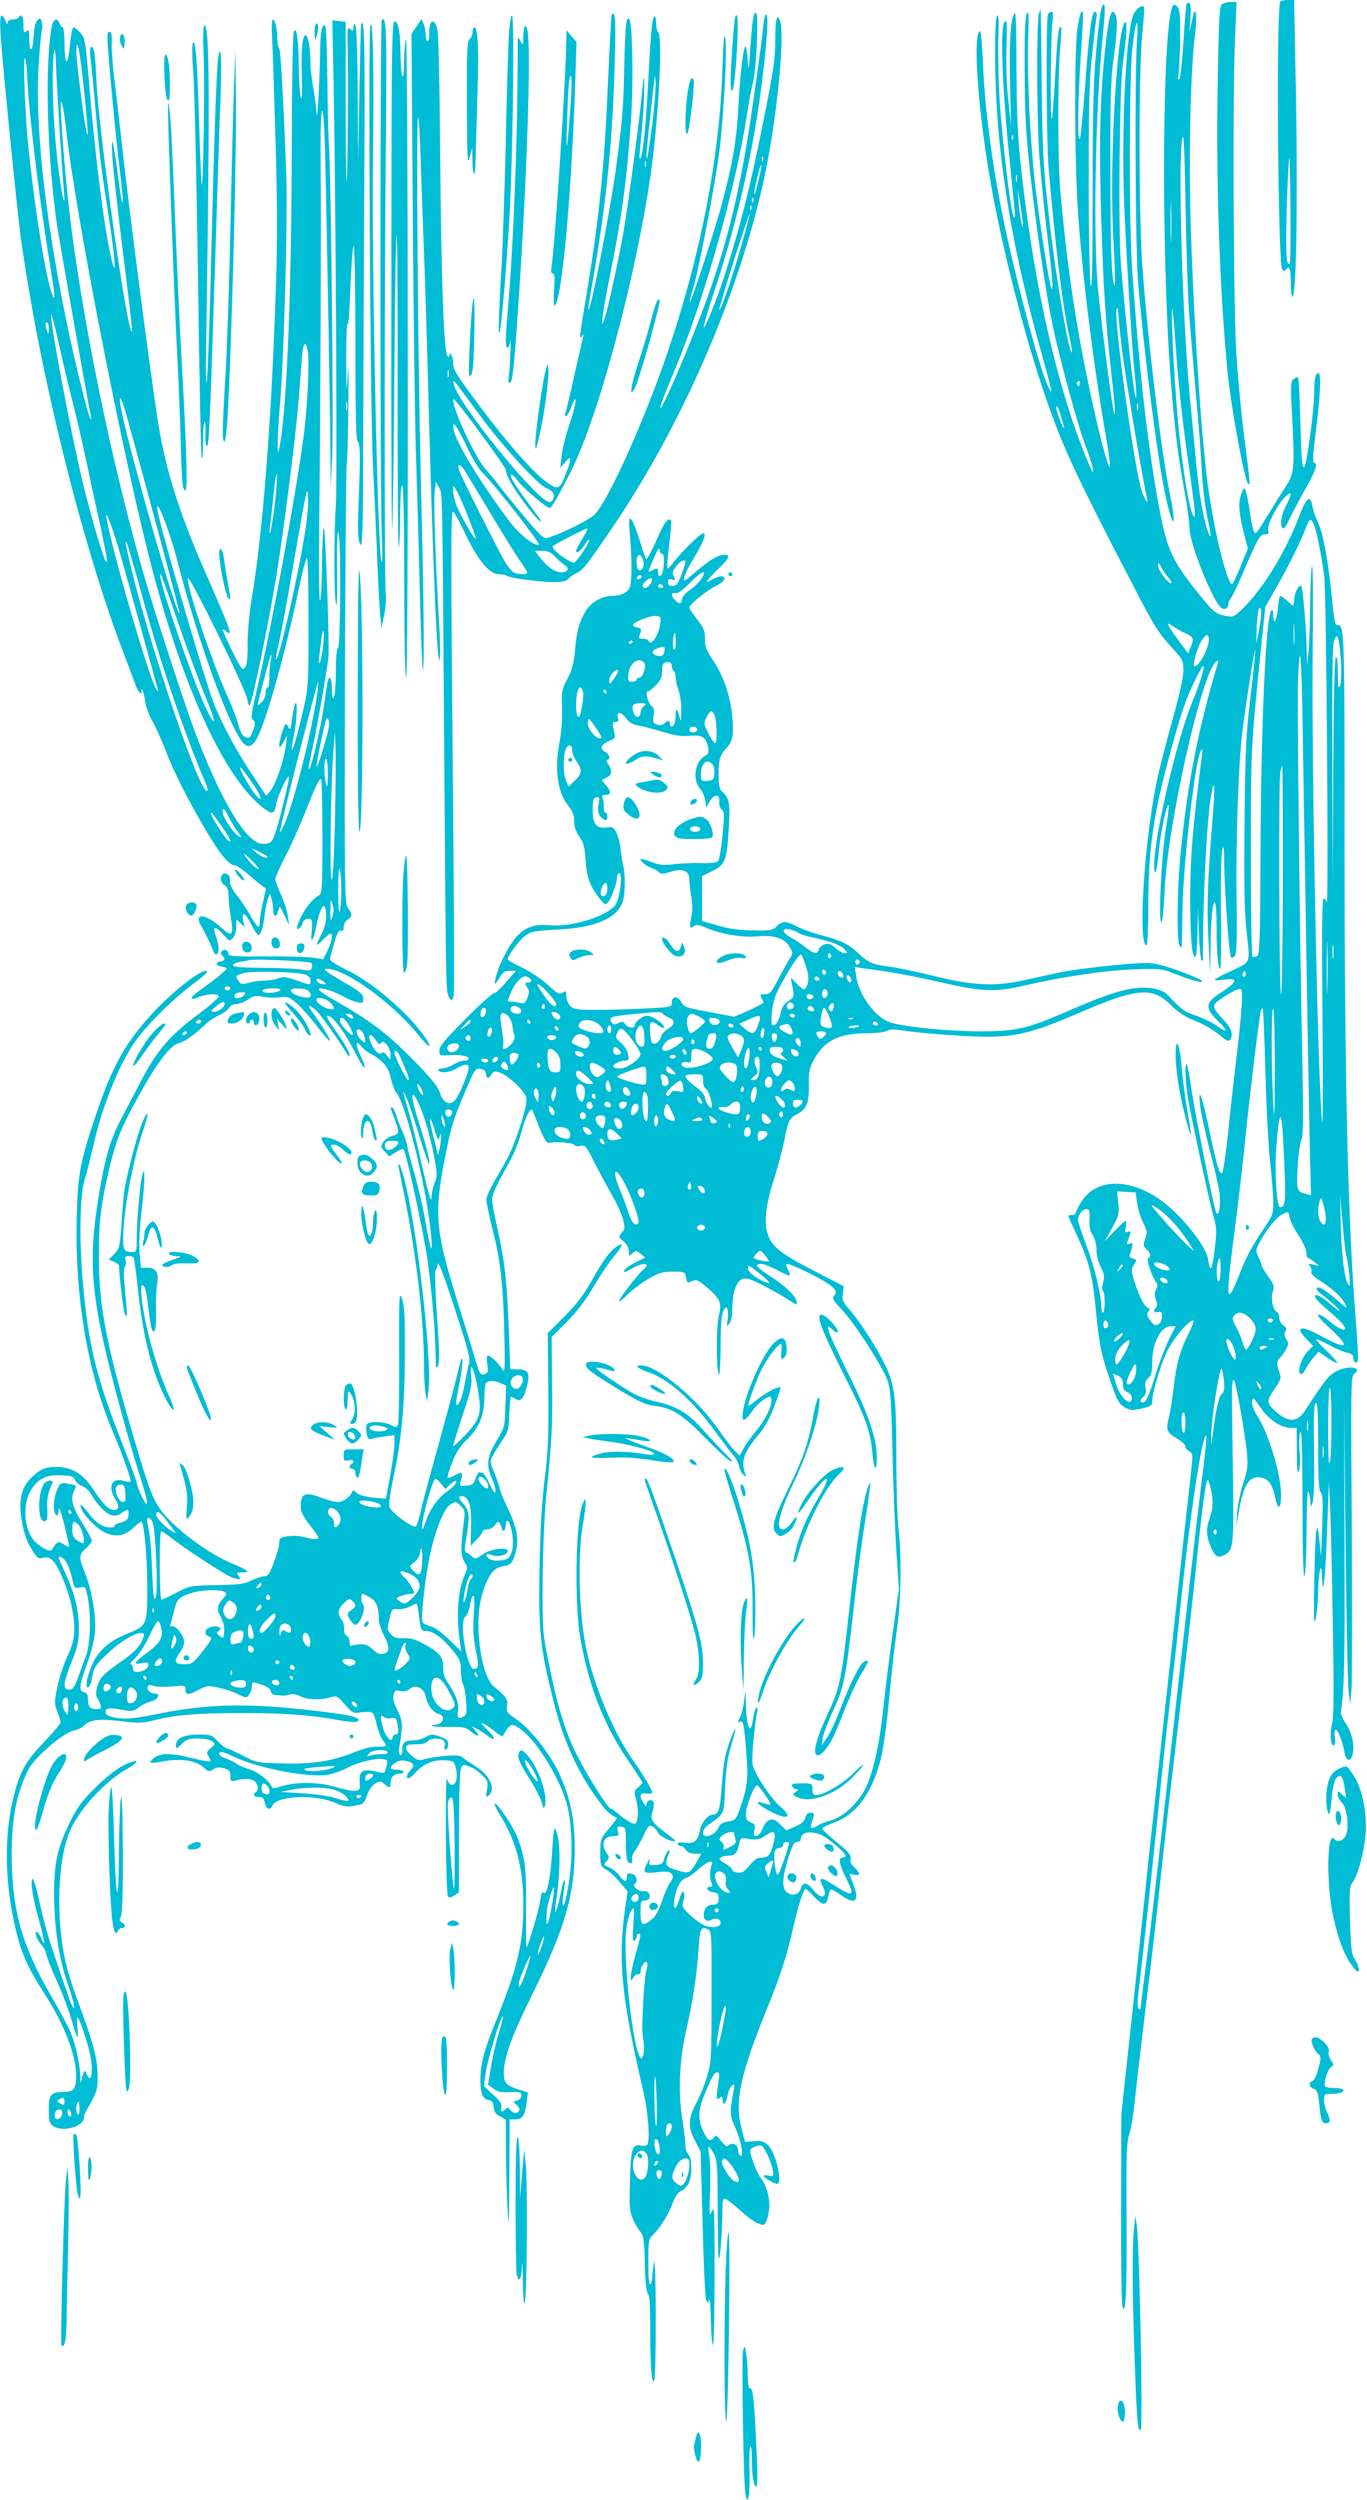<?xml version="1.0" standalone="no"?>
<!DOCTYPE svg PUBLIC "-//W3C//DTD SVG 20010904//EN"
 "http://www.w3.org/TR/2001/REC-SVG-20010904/DTD/svg10.dtd">
<svg version="1.0" xmlns="http://www.w3.org/2000/svg"
 width="700pt" height="1280pt" viewBox="0 0 700 1280"
 preserveAspectRatio="xMidYMid meet">
<g transform="translate(0,1280) scale(0.1,-0.1)"
fill="#00bcd4" stroke="none">
<path d="M6556 12791 c-22 -34 -12 -1350 10 -1371 8 -8 14 -9 18 -1 17 27 26
5 26 -64 0 -41 4 -75 8 -75 22 0 29 559 15 1203 l-6 317 -33 0 c-18 0 -35 -4
-38 -9z m49 -1339 c-16 -16 -20 27 -18 181 1 95 6 228 10 297 7 109 8 87 11
-174 1 -164 0 -301 -3 -304z"/>
<path d="M6076 12778 c-3 -7 -10 -94 -16 -193 -6 -99 -16 -184 -21 -190 -7 -7
-9 1 -4 25 3 19 7 101 8 181 1 111 -1 150 -12 162 -7 9 -17 15 -21 12 -58 -36
-67 -1239 -15 -1915 19 -249 37 -395 71 -577 14 -76 25 -160 25 -186 -1 -79
128 -397 167 -412 18 -7 32 3 32 22 0 9 6 24 14 32 7 9 35 66 60 126 78 182
88 200 113 199 19 0 21 3 17 22 -7 27 49 135 90 173 33 31 33 14 1 -49 -26
-50 -33 -104 -15 -115 5 -3 16 11 25 31 8 21 45 90 80 154 65 115 75 145 54
152 -8 3 -5 52 10 167 22 172 27 291 12 291 -14 0 -21 -28 -21 -88 0 -97 -38
-385 -52 -393 -10 -7 -14 39 -19 221 -3 126 -8 233 -12 236 -4 4 -14 1 -23 -7
-15 -12 -16 -30 -8 -179 14 -263 11 -303 -24 -358 -17 -26 -56 -87 -86 -137
-79 -128 -74 -123 -85 -105 -5 8 -12 37 -16 65 -10 80 -26 155 -33 155 -4 0
-13 -17 -19 -39 -13 -42 -8 -97 21 -208 l16 -62 -37 -90 c-20 -50 -40 -91 -44
-91 -24 0 -83 234 -119 470 -34 224 -74 805 -92 1347 -12 370 -2 819 22 1003
6 41 7 86 4 100 -6 21 -10 15 -20 -35 l-13 -60 5 72 c3 45 1 74 -6 78 -5 3
-12 0 -14 -7z m13 -1583 c6 -77 22 -264 35 -415 14 -151 28 -333 31 -405 4
-71 16 -169 26 -217 21 -96 23 -127 8 -88 -25 61 -49 198 -64 360 -9 96 -22
238 -30 315 -39 378 -65 1249 -40 1350 7 29 11 -70 16 -360 4 -220 12 -463 18
-540z m-92 382 c-1 -45 -3 -5 -3 88 0 94 2 130 3 82 2 -48 2 -125 0 -170z m22
-532 c16 -225 36 -406 72 -654 31 -219 34 -256 19 -230 -27 45 -69 339 -89
619 -14 187 -25 446 -18 440 2 -3 10 -81 16 -175z"/>
<path d="M6259 12780 c-15 -9 -17 -56 -24 -422 -8 -502 10 -1035 51 -1463 16
-166 86 -551 104 -569 14 -14 14 -23 -20 250 -17 131 -35 334 -41 449 -13 266
-17 1250 -6 1543 l9 222 -29 0 c-15 0 -35 -5 -44 -10z"/>
<path d="M5642 12764 c-6 -11 -19 -113 -29 -225 -14 -164 -18 -305 -18 -722 0
-356 -3 -506 -10 -480 -5 22 -10 244 -10 533 0 407 3 523 18 655 9 88 19 172
22 188 3 18 0 27 -9 27 -16 0 -30 -110 -51 -400 -9 -118 -20 -228 -24 -245
-15 -51 -12 200 4 429 8 115 13 212 10 214 -9 10 -14 -4 -27 -78 -17 -95 -16
-669 1 -930 21 -324 79 -792 146 -1175 58 -338 -31 -32 -114 390 -55 277 -96
580 -122 885 -13 159 -13 582 0 725 5 55 7 102 5 104 -13 14 -19 -34 -30 -235
-7 -125 -15 -229 -18 -232 -9 -8 -6 422 3 491 5 41 4 57 -5 57 -6 0 -15 -7
-18 -16 -10 -27 -8 -634 3 -774 32 -387 72 -720 106 -868 16 -69 19 -115 4
-67 -19 61 -68 356 -93 555 -42 335 -48 427 -52 810 -2 201 -4 367 -5 370 -1
3 -5 -6 -9 -20 -12 -36 -11 -495 0 -695 6 -93 24 -280 40 -415 30 -244 35
-308 24 -298 -9 10 -63 351 -84 537 -26 234 -42 572 -35 751 4 119 3 141 -7
120 -9 -18 -12 -98 -11 -295 1 -219 6 -316 27 -510 34 -303 79 -609 116 -790
37 -174 129 -514 169 -619 34 -88 50 -154 31 -123 -6 10 -32 71 -56 135 -141
371 -252 891 -310 1457 -13 119 -18 257 -19 462 0 160 -3 289 -7 287 -22 -14
-30 -132 -26 -349 l5 -230 -14 135 c-9 82 -12 190 -9 275 4 128 3 138 -11 120
-21 -28 -12 -309 21 -645 14 -140 28 -280 31 -310 4 -39 3 -50 -5 -39 -14 23
-56 378 -71 589 -6 96 -9 237 -7 313 4 102 2 135 -6 127 -7 -8 -11 -81 -10
-228 2 -435 74 -907 217 -1427 79 -283 84 -306 52 -239 -40 87 -145 473 -214
789 -63 290 -108 615 -117 855 -4 94 -11 170 -15 170 -38 0 -14 -374 47 -734
53 -320 163 -762 267 -1076 98 -297 159 -430 463 -1015 119 -230 134 -253 211
-337 50 -55 53 -61 53 -111 0 -35 -21 -127 -59 -263 -32 -116 -69 -258 -80
-316 -63 -309 -94 -828 -50 -828 5 0 9 78 9 189 0 218 11 343 46 526 23 119
100 404 139 515 24 69 87 200 96 200 11 0 -16 -88 -58 -190 -78 -190 -194
-690 -193 -833 1 -66 16 -23 23 63 9 105 41 259 52 248 2 -2 -5 -60 -16 -129
-22 -139 -38 -469 -22 -469 6 0 12 61 16 148 13 341 193 1141 267 1187 8 5 10
2 6 -11 -100 -334 -156 -618 -191 -979 -17 -179 -20 -442 -5 -465 5 -8 10 -13
11 -10 1 3 3 88 4 190 4 244 65 769 95 819 7 11 9 5 5 -24 -49 -385 -60 -522
-60 -725 0 -216 8 -310 26 -310 5 0 10 56 11 128 l2 127 5 -132 c3 -72 9 -135
14 -139 4 -4 7 -3 7 2 -2 283 19 716 42 844 17 94 21 51 9 -97 -27 -330 -32
-472 -23 -643 l9 -175 2 130 c1 148 10 235 22 235 5 0 9 -60 9 -132 0 -132 7
-208 19 -208 3 0 5 127 3 282 -2 157 1 301 6 323 8 34 10 22 11 -70 1 -99 13
-295 27 -432 5 -46 7 -51 22 -42 15 10 17 38 14 302 -4 284 10 685 28 837 17
140 64 442 68 432 1 -5 -9 -111 -24 -234 -24 -202 -27 -263 -31 -648 -3 -334
-1 -455 11 -565 18 -163 25 -147 -91 -201 -40 -18 -73 -36 -73 -40 0 -3 23 -3
50 1 76 10 66 -13 -29 -74 -69 -44 -70 -74 -5 -137 56 -54 52 -67 -6 -25 -23
16 -70 39 -105 51 -60 20 -75 31 -146 107 -29 31 -103 44 -176 33 -83 -14
-160 -40 -341 -119 -199 -87 -262 -101 -439 -101 -162 0 -398 23 -465 46 -76
25 -161 141 -174 238 l-7 46 29 -5 c16 -2 79 -12 139 -20 61 -9 187 -34 282
-56 205 -47 271 -49 421 -14 202 46 404 76 552 82 143 5 146 5 220 -24 85 -34
151 -50 133 -32 -5 5 -59 28 -119 50 -76 27 -124 39 -162 39 -90 0 -364 -30
-453 -50 -46 -10 -129 -28 -184 -40 -141 -31 -262 -25 -455 24 -80 20 -181 41
-224 47 -91 12 -106 18 -162 70 -54 49 -82 62 -184 90 -47 12 -105 33 -129 46
-55 29 -76 29 -104 1 -21 -21 -31 -23 -122 -21 -72 1 -123 8 -180 25 l-80 23
0 115 0 115 47 23 c71 34 79 52 89 208 10 141 4 170 -35 203 -12 10 -16 33
-16 88 0 78 6 97 44 138 29 31 35 72 24 172 -11 99 -46 198 -97 273 -34 50
-41 68 -41 109 0 42 -6 56 -40 100 -22 28 -40 55 -40 60 0 16 89 89 136 111
24 12 44 28 44 36 0 19 -24 18 -63 -3 -31 -16 -32 -16 -18 3 8 10 34 38 58 60
47 46 54 64 23 64 -32 0 -74 -25 -147 -87 -63 -53 -66 -55 -59 -27 4 16 27 62
52 102 47 78 63 122 45 122 -14 0 -116 -100 -153 -150 -14 -19 -28 -33 -31
-30 -2 3 2 58 10 123 8 66 12 121 9 124 -15 15 -37 -15 -76 -106 -25 -55 -47
-97 -51 -93 -4 4 -19 48 -34 97 -15 50 -34 97 -42 105 -13 13 -14 4 -7 -85 10
-112 10 -219 1 -256 -7 -29 -44 -49 -90 -49 -55 -1 -113 -34 -140 -82 -33 -56
-45 -104 -53 -203 -6 -61 -14 -94 -38 -139 -29 -56 -31 -65 -28 -153 2 -56 -4
-128 -14 -181 -25 -134 -8 -249 46 -317 22 -28 30 -48 30 -78 0 -28 8 -53 26
-79 22 -31 28 -53 33 -125 6 -90 24 -136 80 -203 17 -22 21 -23 34 -10 17 17
47 101 47 130 0 11 5 20 11 20 18 0 5 -122 -17 -158 -34 -59 -220 -119 -337
-109 -77 7 -121 -7 -166 -52 -39 -39 -90 -135 -110 -206 -14 -51 -8 -54 17
-10 17 28 27 35 53 35 l31 0 -52 -60 c-29 -33 -56 -58 -60 -55 -5 3 -70 -55
-145 -130 -107 -108 -135 -141 -135 -163 0 -26 1 -27 50 -24 57 4 100 -4 100
-18 0 -6 -10 -10 -22 -10 -13 0 -38 -9 -56 -20 -18 -11 -44 -20 -58 -20 -14 0
-22 -4 -19 -10 10 -16 58 -11 93 10 39 24 62 26 62 4 0 -26 -51 -148 -71 -168
-27 -29 -62 -10 -77 41 -9 30 -44 73 -139 170 -129 131 -218 199 -400 302 -40
23 -75 46 -79 53 -12 19 66 -1 115 -29 25 -14 59 -29 78 -33 31 -7 33 -6 33
19 -1 22 -15 34 -108 88 -90 53 -102 63 -77 63 92 0 328 -169 462 -332 30 -38
58 -66 61 -63 11 10 -71 116 -142 183 -104 99 -200 168 -288 210 -43 21 -78
43 -78 50 0 8 10 45 21 84 15 50 25 68 35 64 10 -4 14 2 14 19 0 14 9 30 20
37 25 16 25 29 2 59 -17 23 -18 77 -16 1129 2 608 6 1128 10 1155 4 28 7 167
8 310 2 170 0 216 -4 135 -5 -111 -6 -101 -7 85 0 116 3 194 6 175 4 -20 11
55 15 183 5 119 12 217 17 217 5 0 9 -217 9 -493 0 -327 3 -496 10 -503 15
-15 16 -67 7 -299 -6 -164 -5 -205 7 -230 13 -26 15 47 16 615 1 355 4 961 6
1348 3 616 0 729 -17 700 -1 -2 -5 -163 -9 -358 l-6 -355 -2 345 c-1 202 -6
351 -12 360 -8 12 -10 10 -10 -9 0 -20 -2 -22 -16 -10 -14 12 -16 5 -14 -72 4
-167 0 -712 -5 -707 -3 3 -5 187 -5 410 l0 406 -34 4 -34 4 4 -201 c12 -503
22 -2172 14 -2280 -11 -150 -10 -470 1 -510 5 -18 7 55 5 178 -1 135 1 202 7
191 14 -25 11 -588 -2 -592 -7 -2 -11 -47 -11 -120 0 -64 -5 -124 -10 -132 -7
-11 -10 2 -10 43 0 59 -14 77 -24 30 -3 -16 -10 -64 -16 -108 -18 -130 -77
-373 -79 -327 -1 7 8 54 20 105 22 98 79 425 81 467 5 80 -16 651 -23 656 -5
3 -9 -75 -10 -173 0 -98 -5 -187 -10 -198 -5 -12 -7 151 -4 430 6 579 10 1513
7 1816 -3 309 13 361 22 69 7 -258 26 -1302 28 -1555 l1 -180 8 155 c8 152 -6
1468 -17 1605 -3 39 -6 188 -8 332 -1 145 -6 266 -10 270 -17 17 -26 -29 -27
-142 -2 -145 -15 -368 -18 -305 -1 25 -8 81 -16 125 -8 44 -15 100 -15 125 0
80 -12 150 -25 150 -17 0 -24 -78 -19 -225 2 -77 0 -111 -5 -95 -5 14 -10 81
-11 150 -1 145 -10 213 -25 190 -6 -9 -10 -246 -11 -595 -1 -706 -23 -1281
-57 -1500 -19 -129 -21 -32 -3 189 21 250 40 955 32 1171 -15 399 -29 641 -37
649 -5 6 -9 27 -9 47 0 51 -11 99 -22 99 -6 0 -8 -36 -5 -87 3 -49 11 -290 18
-538 10 -355 10 -523 0 -795 -22 -654 -67 -1224 -123 -1550 -12 -75 -20 -165
-20 -226 1 -68 -3 -107 -12 -119 -11 -16 -15 -14 -35 20 -22 38 -81 163 -81
173 0 2 7 -1 15 -8 40 -33 30 -5 -108 310 -134 306 -203 529 -241 780 -38 247
-141 1037 -176 1350 -17 151 -37 330 -46 397 -8 68 -13 146 -12 174 2 35 -1
53 -9 56 -9 3 -13 -7 -13 -31 0 -56 48 -568 66 -698 8 -64 14 -129 12 -145 -2
-15 -11 37 -21 117 -27 206 -38 249 -32 123 3 -56 28 -281 55 -499 28 -218 49
-399 46 -401 -23 -23 -169 1011 -182 1282 -6 137 -12 175 -26 175 -7 0 -9 -17
-5 -52 4 -29 16 -154 27 -278 21 -240 23 -256 71 -567 32 -214 35 -302 6 -173
-36 160 -80 510 -113 910 -17 195 -19 206 -43 233 -14 15 -29 27 -33 27 -8 0
-15 -34 -23 -117 -10 -89 -25 -68 -25 33 0 46 -4 84 -9 84 -5 0 -13 9 -16 20
-10 31 -32 24 -39 -12 -37 -187 -26 -654 25 -1013 10 -72 166 -954 175 -990 4
-16 3 -17 -5 -5 -12 19 -81 301 -120 491 -115 561 -165 1032 -141 1348 5 79
13 147 15 152 3 4 3 20 -1 34 -6 24 -8 25 -22 11 -11 -11 -18 -40 -20 -86 -5
-79 -22 -86 -22 -8 0 44 -2 49 -15 38 -13 -11 -15 -6 -15 34 0 43 -11 59 -25
36 -3 -5 -17 -10 -31 -10 -16 0 -24 -6 -25 -17 0 -12 -4 -8 -11 10 -5 15 -14
27 -20 27 -7 0 -9 -35 -4 -107 9 -145 83 -880 101 -1018 94 -686 312 -1572
523 -2125 30 -80 61 -161 67 -180 7 -19 18 -36 25 -38 8 -3 10 0 5 8 -5 8 -4
11 2 7 6 -4 13 -28 16 -55 3 -27 19 -71 34 -98 16 -27 49 -98 72 -159 46 -118
117 -257 213 -419 65 -110 112 -166 140 -166 9 0 39 -20 66 -43 27 -24 59 -51
72 -60 l22 -16 -16 -72 c-9 -39 -16 -85 -16 -101 0 -39 -12 -29 -51 40 -18 31
-48 77 -68 101 -20 25 -35 54 -33 65 3 29 -13 50 -32 43 -22 -9 -20 -44 4 -59
14 -9 20 -24 20 -51 0 -21 5 -69 11 -107 17 -102 9 -111 -51 -57 -78 71 -139
75 -100 7 22 -37 53 -103 64 -133 3 -10 10 -15 16 -12 14 9 12 46 -5 94 -18
51 -4 54 39 6 31 -34 33 -35 49 -17 10 11 17 35 17 57 l0 38 21 -19 21 -19 -7
33 c-10 49 11 40 40 -17 13 -27 29 -52 35 -56 13 -8 26 27 35 99 4 33 12 71
17 85 l11 26 7 -25 c5 -14 8 -40 9 -57 1 -40 16 -43 26 -5 7 27 8 26 31 -23
l24 -50 -6 45 c-3 25 -19 74 -35 109 -16 35 -29 71 -29 81 0 9 22 59 49 111
27 52 75 157 105 234 60 150 72 173 81 163 3 -3 6 -135 6 -294 0 -266 -2 -289
-18 -298 -31 -17 -70 -64 -92 -111 -25 -54 -27 -73 -6 -55 8 7 15 18 15 25 0
15 28 28 42 19 6 -4 8 -28 4 -63 -8 -70 9 -50 24 29 21 107 50 137 50 51 0
-32 -8 -64 -25 -96 -14 -26 -24 -49 -22 -51 2 -2 16 10 32 26 16 17 32 30 37
30 15 0 8 -39 -14 -85 l-23 -46 -50 8 c-27 4 -137 7 -242 7 -155 -2 -193 1
-193 11 0 20 -20 29 -33 16 -8 -8 -8 -14 1 -23 17 -17 15 -26 -8 -30 -29 -4
-26 -22 5 -26 14 -2 25 -7 25 -11 0 -8 -66 -61 -137 -111 -53 -37 -56 -56 -7
-35 45 18 104 20 104 3 -1 -7 -46 -47 -101 -88 -147 -109 -213 -185 -290 -331
-35 -67 -85 -162 -110 -210 -52 -99 -79 -189 -108 -359 -64 -374 -49 -545 94
-1080 36 -135 81 -292 100 -350 44 -137 55 -180 45 -180 -8 0 -50 91 -50 110
0 6 -36 103 -80 216 -128 326 -168 493 -196 811 -19 224 -15 441 9 523 10 30
33 122 52 204 46 194 135 407 215 515 65 87 194 214 292 286 60 44 80 65 63
65 -36 0 -172 -108 -269 -212 -143 -154 -209 -271 -295 -526 -80 -236 -93
-305 -98 -520 -11 -397 53 -784 176 -1080 59 -140 106 -271 99 -277 -2 -3 -18
-1 -35 4 -61 18 -83 -30 -42 -95 22 -36 19 -54 -9 -54 -26 1 -55 29 -102 102
-54 82 -111 118 -190 118 -57 0 -81 -10 -123 -49 -60 -55 -74 -119 -54 -236
10 -56 25 -97 47 -133 30 -49 35 -53 61 -47 23 5 34 1 54 -20 30 -33 79 -158
94 -239 20 -109 15 -164 -23 -243 -19 -40 -42 -111 -52 -158 -16 -79 -16 -88
0 -128 9 -23 16 -48 16 -55 0 -7 -38 -52 -85 -101 -92 -96 -121 -146 -154
-274 -48 -187 -48 -421 1 -647 33 -153 62 -221 164 -380 95 -149 154 -304 154
-407 0 -65 -13 -83 -61 -83 -69 0 -79 -11 -79 -90 0 -60 3 -71 22 -84 48 -34
158 -3 158 43 0 9 6 26 13 37 52 90 57 104 57 171 0 89 -20 167 -85 343 -72
194 -94 282 -106 425 -17 201 5 401 55 504 52 110 178 243 283 303 59 33 70
53 21 36 -52 -18 -117 -66 -195 -145 -57 -58 -82 -93 -117 -166 -64 -133 -79
-205 -79 -367 1 -168 24 -324 69 -454 34 -101 44 -147 24 -116 -8 14 -32 81
-108 310 -18 52 -45 153 -60 224 -16 73 -32 124 -36 117 -11 -18 2 -101 36
-220 28 -103 32 -140 8 -81 -7 16 -17 30 -22 30 -14 0 1 -42 25 -68 12 -12 23
-34 24 -47 2 -13 26 -75 54 -137 28 -62 62 -151 75 -197 13 -46 26 -87 30 -90
4 -3 4 21 0 54 -8 77 5 59 44 -63 18 -57 30 -113 30 -147 0 -58 -10 -70 -27
-32 -10 21 -11 21 -21 -13 l-10 -35 -1 37 c-2 70 -30 187 -59 245 -16 32 -57
107 -91 166 -151 261 -201 443 -201 727 0 183 25 310 85 430 32 63 172 184
229 199 24 6 49 17 55 25 27 32 76 38 187 25 94 -12 113 -11 172 4 106 27 221
37 450 37 219 0 342 -9 496 -36 60 -11 92 -12 99 -5 16 16 -27 29 -158 45
-371 48 -590 46 -846 -4 -132 -27 -175 -32 -222 -26 -37 5 -60 13 -64 22 -10
28 11 34 75 22 59 -11 64 -10 94 12 17 13 45 26 62 30 35 7 50 40 19 40 -24 0
-43 19 -36 36 3 9 11 10 30 3 13 -5 56 -6 94 -3 64 6 69 6 69 -13 0 -32 10
-33 63 -6 48 24 54 25 106 13 31 -6 76 -21 99 -33 43 -21 44 -21 58 -2 8 10
14 30 14 43 0 20 4 22 23 16 55 -17 69 -25 74 -44 3 -12 13 -19 27 -18 11 0
26 -1 31 -2 6 -2 22 0 36 4 18 5 37 2 57 -8 35 -18 101 -21 152 -6 34 10 36 9
76 -36 40 -45 42 -47 85 -40 24 3 49 3 55 -2 7 -4 17 -33 24 -65 8 -32 22 -67
32 -79 23 -27 17 -32 -31 -30 -24 2 -67 -9 -115 -28 -116 -47 -217 -62 -371
-58 -130 3 -132 4 -203 41 -39 20 -76 37 -82 37 -6 0 -26 16 -44 35 -31 33
-37 35 -97 35 -74 0 -113 -16 -117 -48 -4 -28 1 -28 32 3 21 20 35 25 79 25
32 0 61 -6 73 -15 19 -14 18 -15 -6 -34 -22 -18 -24 -22 -12 -42 7 -11 11 -23
8 -26 -3 -3 -44 4 -90 16 -107 27 -166 27 -197 2 -32 -26 -23 -31 31 -21 104
21 183 9 227 -32 20 -19 24 -19 45 -6 17 11 31 12 56 5 27 -8 32 -15 32 -39 0
-28 1 -29 32 -22 45 11 76 8 93 -6 17 -14 20 -46 5 -55 -18 -11 -10 -25 15
-25 20 0 27 -6 31 -30 7 -32 28 -40 38 -15 19 52 219 61 324 15 45 -20 61 -22
100 -14 44 8 47 12 62 54 10 28 25 50 42 59 24 14 28 14 46 -2 25 -23 32 -21
32 6 0 29 18 47 48 47 13 0 20 4 17 10 -3 6 -19 10 -36 10 -35 0 -37 14 -4 36
16 11 34 14 54 9 42 -9 47 -22 21 -50 -13 -14 -19 -29 -15 -36 5 -8 20 1 45
29 42 45 94 65 155 60 37 -3 41 -6 49 -39 12 -48 1 -91 -22 -87 -9 2 -20 17
-24 33 -3 17 -6 -109 -5 -280 1 -170 6 -316 10 -322 6 -10 14 -9 33 3 l24 16
0 303 c0 170 4 315 10 329 8 23 12 24 40 14 17 -5 47 -25 66 -43 32 -31 34
-36 28 -76 -7 -40 -6 -43 9 -30 39 31 4 105 -70 150 -27 16 -55 36 -64 44 -13
11 -33 13 -95 7 -44 -4 -90 -12 -104 -17 -20 -8 -31 -6 -57 15 -18 13 -33 33
-33 43 0 16 8 19 49 19 31 0 53 5 61 15 14 16 57 20 79 6 8 -5 12 -18 8 -31
-3 -14 -1 -20 6 -17 7 2 12 15 12 28 0 19 -8 27 -43 39 -39 13 -46 13 -73 -3
-17 -9 -43 -17 -59 -17 -48 0 -60 -9 -60 -47 0 -22 -4 -32 -11 -27 -7 4 -8 20
-4 43 19 105 17 135 -10 185 -18 35 -24 57 -20 77 6 25 10 28 36 22 20 -4 35
0 49 12 27 24 73 2 80 -40 7 -42 37 -82 66 -89 39 -10 24 -56 -20 -56 -10 0
-17 -3 -13 -6 3 -3 43 -6 87 -5 74 1 85 -1 112 -24 35 -30 50 -25 22 6 l-19
22 25 -13 c14 -7 40 -23 57 -37 44 -32 42 -9 -3 33 -47 45 -29 43 30 -2 25
-21 48 -35 49 -33 2 2 11 16 20 32 22 34 34 34 80 -1 79 -59 200 -258 231
-383 22 -89 29 -215 17 -336 -11 -105 -39 -224 -40 -163 0 14 4 46 8 72 12 73
-5 47 -19 -29 -13 -72 -35 -126 -26 -63 27 175 28 332 3 390 -9 21 -12 6 -18
-85 -8 -149 -27 -249 -44 -235 -10 8 -14 -2 -19 -42 -6 -46 -63 -238 -70 -238
-2 0 -3 91 -2 203 1 209 -5 254 -44 360 -21 55 -107 183 -117 173 -3 -3 11
-32 32 -65 80 -132 115 -270 115 -450 0 -200 -28 -319 -138 -592 -64 -156 -82
-225 -82 -309 0 -70 12 -96 45 -102 14 -2 21 -12 23 -36 2 -24 11 -36 33 -47
l29 -16 1 -177 c1 -97 5 -231 9 -297 5 -94 7 -56 8 178 l2 297 30 0 c35 0 49
21 57 89 l6 49 -39 12 c-73 23 -84 35 -84 90 0 77 41 188 150 409 163 329 213
502 213 736 0 155 -23 264 -81 389 -48 101 -144 223 -216 273 -51 35 -55 40
-50 70 6 33 -1 44 -68 100 -67 56 -102 331 -59 470 29 98 57 136 105 144 43 7
51 16 67 74 17 62 6 126 -39 220 -23 48 -42 93 -42 101 0 7 -12 42 -26 78 -27
64 -27 64 -8 99 11 19 33 54 49 78 27 38 30 52 33 131 2 48 6 88 8 88 2 0 13
-6 25 -12 26 -17 43 4 59 73 15 61 4 79 -50 79 l-37 0 -7 188 c-9 252 -21 362
-56 520 -17 73 -30 145 -30 161 0 27 18 65 93 201 20 36 46 101 57 145 21 78
48 130 57 110 2 -5 19 -46 36 -90 23 -56 37 -79 47 -76 32 8 124 1 131 -10 4
-7 17 -9 32 -5 24 6 29 -1 77 -97 29 -56 70 -132 91 -168 21 -36 43 -87 50
-113 10 -42 9 -49 -7 -67 -18 -21 -18 -21 9 -44 17 -15 27 -34 27 -51 0 -26 1
-26 19 -10 17 15 20 15 42 -3 l23 -19 -51 -25 c-28 -14 -53 -33 -57 -42 -4
-12 5 -9 38 10 60 35 104 31 59 -6 -27 -23 -123 -147 -123 -159 0 -7 19 8 43
32 23 23 72 60 107 81 56 32 73 37 126 37 60 0 62 -1 67 -30 6 -28 8 -29 31
-19 22 11 30 7 81 -36 63 -54 72 -77 56 -140 -13 -51 -14 -271 -1 -300 5 -12
9 41 10 140 0 116 5 167 15 185 12 22 14 23 20 7 4 -9 4 -34 1 -55 -6 -34 -5
-36 9 -18 9 12 15 41 15 75 0 69 14 123 38 144 14 13 25 15 53 7 31 -9 147
-71 212 -114 24 -16 27 -16 27 -2 0 26 -58 83 -135 132 -41 26 -72 51 -69 56
10 15 42 8 99 -22 31 -16 61 -30 66 -30 5 0 3 14 -6 30 -9 16 -11 30 -6 30 17
0 105 -41 179 -82 71 -41 85 -61 61 -85 -9 -9 2 -26 44 -70 63 -66 206 -289
232 -360 15 -40 19 -103 25 -363 4 -173 13 -403 20 -510 l13 -195 -31 -220
c-17 -121 -38 -290 -47 -375 -21 -202 -55 -354 -96 -431 -42 -77 -113 -142
-176 -159 -26 -7 -57 -19 -68 -27 -27 -18 -37 -16 -31 7 3 11 9 29 12 40 4 15
1 20 -15 20 -14 0 -23 -9 -27 -26 -5 -18 -20 -31 -52 -45 l-45 -20 -32 31
c-26 25 -36 29 -55 22 -14 -5 -28 -23 -35 -43 -7 -19 -20 -36 -30 -38 -15 -2
-17 2 -12 28 6 27 3 33 -18 41 -21 8 -25 16 -25 47 0 38 42 143 57 143 10 -1
74 -93 68 -98 -2 -2 -18 0 -34 6 -51 18 -35 -4 26 -37 91 -50 128 -39 61 18
-51 44 -135 171 -144 218 -6 32 8 188 23 267 4 19 2 27 -4 23 -6 -4 -13 -29
-17 -57 -12 -93 -34 -44 -37 85 l-2 60 -7 -55 c-4 -31 -12 -65 -18 -77 -14
-26 -15 -36 -3 -28 17 10 21 -11 32 -147 12 -144 7 -187 -31 -295 -21 -59 -24
-62 -62 -68 -29 -5 -42 -13 -48 -30 -10 -25 -38 -45 -64 -45 -25 0 -19 37 10
57 85 60 81 50 87 190 4 95 12 150 30 213 14 47 24 86 23 88 -7 6 -46 -106
-55 -153 -5 -27 -12 -95 -16 -150 -8 -109 -16 -135 -44 -135 -26 0 -60 -41
-67 -80 -10 -54 -30 -71 -75 -64 -26 4 -39 3 -39 -5 0 -6 7 -11 15 -11 8 0 20
-9 27 -20 9 -13 24 -20 46 -20 l33 0 -23 -41 c-34 -61 -39 -63 -103 -43 -60
19 -63 26 -39 88 5 13 4 17 -4 12 -6 -4 -15 -21 -20 -39 -7 -28 -13 -32 -44
-35 -33 -3 -36 -1 -32 20 3 18 1 16 -10 -7 -27 -53 -23 -57 47 -50 50 6 66 4
76 -8 10 -13 9 -21 -7 -44 -11 -15 -30 -58 -42 -95 -15 -46 -31 -76 -51 -93
-49 -40 -59 -34 -59 35 0 53 2 60 19 60 24 0 33 13 25 35 -4 10 -15 15 -29 13
-24 -3 -61 27 -45 37 16 10 12 42 -6 49 -26 10 -34 7 -34 -14 0 -28 -15 -25
-39 9 -11 15 -34 34 -51 41 -29 12 -30 14 -14 31 15 17 15 20 0 43 -31 48 -15
86 36 86 26 0 28 3 22 26 -6 23 -4 25 17 22 23 -3 24 -6 24 -83 0 -44 4 -86 8
-92 13 -20 30 -15 24 7 -3 11 3 30 14 44 11 14 31 50 45 80 23 50 28 55 45 45
11 -6 24 -20 28 -31 6 -18 79 -53 89 -43 2 2 -21 22 -52 44 -68 51 -79 69 -64
108 6 17 8 37 5 46 -8 21 -37 11 -37 -12 -1 -11 -5 -8 -15 9 -23 40 -19 53 15
48 18 -3 30 0 30 6 0 14 -48 93 -106 176 -89 126 -188 361 -228 540 -40 178
-50 481 -22 650 9 52 16 106 15 120 -1 23 -2 22 -15 -9 -37 -83 -43 -522 -11
-696 48 -258 123 -443 253 -632 35 -51 64 -96 64 -99 0 -3 -10 -14 -22 -24
-21 -17 -22 -20 -9 -69 7 -29 10 -67 6 -87 -5 -30 -9 -34 -28 -28 -12 4 -40
22 -61 40 -22 19 -43 34 -48 34 -14 0 -121 170 -176 280 -59 118 -97 244 -143
470 -30 152 -31 160 -30 415 1 142 8 327 16 410 32 328 35 378 32 605 l-2 235
75 75 c52 52 95 108 138 180 34 58 82 130 107 159 48 57 52 75 10 47 -33 -22
-70 -73 -131 -183 -35 -62 -73 -112 -134 -173 l-85 -85 3 -286 c2 -242 0 -311
-18 -455 -15 -119 -23 -254 -27 -459 -6 -327 3 -412 73 -690 51 -205 132 -378
241 -519 32 -42 46 -54 82 -73 2 -1 -16 -25 -40 -54 -43 -50 -44 -53 -45 -122
0 -68 1 -71 30 -88 17 -10 49 -39 70 -65 l40 -47 -14 -96 c-36 -263 -17 -448
94 -926 25 -104 36 -251 21 -274 -3 -6 -19 -8 -34 -5 -44 9 -51 -16 -55 -183
-4 -130 -2 -153 15 -193 11 -25 28 -54 38 -65 16 -17 20 -41 23 -162 2 -95 8
-147 16 -155 9 -9 12 -62 12 -189 0 -191 8 -287 21 -254 4 11 7 157 7 325 0
168 -4 294 -8 280 -4 -14 -8 -44 -9 -67 -1 -23 -5 -45 -11 -48 -6 -4 -10 36
-10 113 0 114 1 119 25 142 34 32 79 104 101 164 11 30 26 52 41 59 14 6 31
23 39 38 19 38 19 133 -1 149 -8 7 -15 27 -15 46 0 18 -7 79 -16 135 -22 139
-15 308 20 455 33 142 54 281 63 412 6 108 14 123 50 104 17 -9 18 -30 17
-344 0 -315 -2 -337 -23 -408 -12 -41 -36 -100 -52 -130 -45 -84 -48 -127 -11
-197 l30 -58 10 -370 c5 -203 13 -379 18 -389 7 -19 8 -19 15 0 4 10 8 -32 9
-96 1 -63 5 -124 10 -135 5 -12 9 129 9 338 1 196 -1 357 -4 357 -3 0 -10 -10
-15 -23 -7 -15 -8 22 -4 113 3 74 1 156 -4 183 -11 57 -3 60 24 10 17 -34 19
-61 19 -268 1 -126 2 -243 4 -260 6 -41 18 97 20 213 1 90 1 92 22 82 11 -6
45 -34 75 -61 50 -45 89 -69 114 -69 13 0 30 59 30 104 -1 47 -21 109 -43 134
-15 17 -43 84 -54 129 -4 18 1 25 22 33 15 6 31 8 36 4 15 -9 47 -78 55 -118
7 -38 6 -39 -20 -34 -14 3 -26 2 -26 -1 0 -9 55 -41 69 -41 31 0 -5 157 -45
197 -21 20 -33 24 -72 21 l-47 -3 -18 70 c-36 139 -7 274 138 630 65 160 95
255 130 410 24 107 50 185 62 185 2 0 21 -18 43 -41 44 -47 62 -47 71 0 4 17
9 35 12 38 4 3 25 -9 49 -26 76 -56 102 -37 69 50 -12 30 -21 55 -21 55 0 1
11 -1 25 -4 32 -6 32 8 0 38 -17 16 -23 30 -19 45 4 17 -9 33 -70 83 -42 34
-76 66 -76 71 0 4 28 18 62 31 113 40 194 152 238 323 11 43 26 147 35 230 28
285 35 342 51 457 18 135 21 367 5 495 -6 50 -11 212 -11 360 0 308 -8 372
-54 470 -40 86 -128 224 -184 288 -37 43 -41 52 -36 85 l5 37 -160 83 c-168
87 -209 120 -231 188 -19 56 -7 155 34 279 19 61 43 149 52 195 19 101 26 115
64 135 50 26 63 56 62 146 -2 67 2 88 23 128 50 99 127 140 263 141 54 0 100
5 112 12 15 10 37 10 102 0 46 -7 167 -18 270 -24 263 -16 337 -2 608 114 302
131 381 138 475 43 39 -38 72 -60 123 -80 39 -15 92 -45 117 -66 53 -44 61
-46 70 -20 8 27 -3 51 -45 96 -57 62 -57 70 3 109 29 19 62 37 75 41 21 6 22
4 22 -51 0 -32 -11 -150 -24 -263 -14 -113 -35 -298 -46 -411 -12 -113 -26
-209 -31 -214 -13 -14 -28 35 -65 212 -36 176 -60 241 -49 137 3 -33 25 -136
49 -230 25 -93 47 -193 51 -222 7 -57 -2 -120 -15 -106 -11 10 -115 532 -131
652 -6 47 -15 95 -20 106 -14 36 -10 -84 6 -178 20 -111 109 -523 131 -602 15
-53 15 -72 4 -162 -13 -106 -23 -123 -33 -54 -6 51 -72 147 -163 238 -173 175
-392 204 -483 66 -17 -26 -31 -52 -31 -60 0 -7 -9 -13 -20 -13 -11 0 -20 -2
-20 -4 0 -2 22 -52 50 -112 60 -132 75 -194 94 -394 17 -167 27 -212 79 -360
28 -80 38 -98 66 -114 29 -17 38 -18 87 -7 46 11 54 16 54 35 0 44 41 182 74
253 32 68 112 163 136 163 6 0 -5 -31 -24 -68 -44 -88 -62 -154 -76 -277 -6
-55 -17 -122 -24 -150 -16 -67 -13 -76 39 -108 25 -14 45 -33 45 -41 0 -9 9
-20 20 -26 16 -8 18 -18 14 -58 -2 -26 -20 -189 -40 -362 -32 -296 -95 -871
-164 -1500 -17 -151 -32 -300 -35 -330 -3 -30 -32 -300 -64 -600 l-59 -545 -1
-481 c-1 -264 2 -491 7 -504 17 -47 23 75 21 460 -2 319 0 383 14 425 9 28 21
100 27 160 6 61 33 292 60 515 28 223 61 515 75 650 14 135 54 488 90 785 35
297 73 632 85 745 26 262 50 458 59 483 6 17 10 12 19 -26 16 -62 15 -106 -3
-157 -20 -58 -19 -92 6 -151 22 -50 35 -57 70 -39 45 24 47 45 43 390 -3 179
-5 345 -5 370 -2 97 1 144 10 134 11 -11 58 -280 67 -379 5 -59 2 -82 -20
-150 -15 -44 -28 -111 -31 -150 l-4 -70 10 60 c25 155 56 204 119 190 38 -8
56 -35 70 -103 15 -66 30 -58 30 16 0 106 -66 321 -126 411 -16 24 -24 50 -22
66 3 26 5 24 43 -31 43 -63 105 -104 157 -104 l28 0 1 -122 c0 -93 3 -117 10
-98 6 14 8 57 4 100 -4 43 -2 86 4 100 7 17 10 -92 11 -365 0 -256 4 -385 10
-375 5 8 10 112 11 235 0 132 4 212 9 200 5 -11 9 -33 10 -50 l1 -30 11 25 c6
16 9 114 7 264 -3 185 -1 240 9 243 9 4 12 -44 12 -218 0 -171 3 -226 13 -238
11 -13 12 -49 8 -171 l-6 -155 -9 80 c-9 79 -10 79 -17 35 -6 -41 -14 -421 -9
-445 6 -28 18 61 20 145 2 112 18 169 20 75 4 -126 18 5 26 248 l9 242 6 -130
c4 -71 10 -339 14 -595 6 -360 5 -477 -4 -517 -13 -54 -7 -118 11 -107 5 4 7
21 4 39 -4 19 -2 36 3 39 10 7 37 -59 46 -116 7 -44 31 -51 41 -12 12 46 -3
115 -33 158 -16 23 -28 51 -27 61 18 110 21 259 19 880 l-3 720 8 -711 c4
-391 11 -742 16 -780 l8 -69 7 80 c3 44 3 422 1 839 -5 716 -4 760 12 772 49
36 -35 46 -95 12 -37 -21 -55 -44 -157 -201 -41 -61 -85 -61 -153 0 -45 41
-45 51 4 122 27 40 29 47 18 76 -15 42 -14 60 5 76 8 7 22 26 30 42 13 25 14
31 1 51 -11 16 -12 27 -5 40 8 14 5 21 -11 32 -12 9 -21 26 -21 40 0 13 -6 27
-14 30 -19 7 -30 73 -17 106 8 21 4 33 -25 73 -19 27 -34 53 -34 58 0 5 -7 24
-16 42 -15 33 -15 36 11 83 36 66 80 119 115 137 27 14 28 14 34 -18 3 -18 24
-59 46 -92 22 -34 40 -72 40 -87 0 -16 3 -28 8 -28 4 0 18 -9 32 -20 l25 -21
-30 7 c-26 6 -28 5 -17 -8 7 -9 10 -22 7 -29 -3 -9 13 -25 42 -44 67 -42 111
-83 130 -118 14 -29 12 -28 -37 15 -61 53 -97 75 -107 64 -5 -5 5 -18 21 -30
41 -29 102 -85 94 -86 -4 0 -28 18 -53 40 -46 40 -79 52 -69 26 3 -8 33 -37
67 -66 64 -54 93 -87 84 -96 -8 -8 -47 14 -85 47 -18 16 -40 29 -50 29 -11 -1
9 -25 56 -68 111 -102 95 -117 -44 -41 -104 57 -137 49 -72 -18 l32 -33 -27
-28 c-32 -33 -54 -99 -39 -114 7 -7 16 0 26 20 8 16 27 44 41 61 l27 31 45
-31 c24 -17 47 -29 50 -26 3 3 -20 30 -51 59 -31 29 -56 56 -56 61 0 4 28 -8
63 -27 34 -19 77 -37 95 -41 22 -5 32 -12 32 -25 0 -24 16 -35 23 -16 3 8 -1
88 -8 177 -42 510 -59 1207 -60 2430 0 1175 1 1159 -40 1159 -8 0 -16 42 -24
133 -19 192 -45 336 -72 392 -13 28 -26 66 -29 85 -9 62 -32 43 -71 -62 -65
-171 -177 -355 -280 -458 -47 -47 -53 -50 -87 -44 -57 10 -68 19 -150 122
-132 165 -157 222 -197 437 -59 321 -100 682 -137 1210 -17 236 -16 982 0
1132 18 159 33 187 24 43 -12 -198 -8 -1072 6 -1235 32 -381 103 -930 143
-1106 39 -172 55 -149 19 27 -46 223 -118 831 -142 1189 -17 269 -17 983 1
1158 8 75 12 140 8 143 -12 12 -46 -17 -56 -48 -39 -121 -61 -636 -42 -1018
17 -352 40 -712 51 -810 12 -105 12 -168 -1 -95 -15 91 -58 497 -70 670 -13
189 -6 890 11 1010 19 141 24 218 12 212 -44 -28 -83 -746 -60 -1124 7 -123
10 -223 7 -223 -16 0 -23 180 -23 595 -1 363 2 462 17 567 19 141 21 206 7
228 -20 32 -32 -12 -50 -174 -27 -247 -33 -491 -21 -871 12 -377 22 -525 51
-787 19 -166 24 -237 15 -213 -10 25 -76 544 -85 665 -22 288 -9 907 26 1253
16 164 15 197 -4 161z m-5218 -369 c22 -202 29 -291 23 -285 -9 9 -57 374 -56
428 1 78 16 16 33 -143z m-119 -260 c8 -126 18 -261 21 -300 10 -104 -2 -75
-20 50 -23 163 -36 348 -36 509 0 159 14 210 17 64 2 -51 10 -196 18 -323z
m-166 289 c3 -151 58 -620 112 -947 31 -189 35 -229 17 -187 -32 79 -90 436
-123 760 -18 174 -29 486 -16 450 5 -14 9 -48 10 -76z m200 -289 c44 -404 271
-1576 422 -2177 157 -625 368 -1103 564 -1275 26 -24 56 -43 65 -43 13 0 20
11 24 43 7 43 65 164 66 137 0 -20 -46 -211 -67 -275 -18 -57 -26 -65 -68 -65
-83 0 -217 224 -353 590 -47 128 -165 487 -231 705 -181 600 -355 1448 -415
2025 -15 137 -37 432 -35 468 1 43 17 -31 28 -133z m4848 -47 c-3 -8 -6 -5 -6
6 -1 11 2 17 5 13 3 -3 4 -12 1 -19z m20 -215 c-3 -10 -5 -4 -5 12 0 17 2 24
5 18 2 -7 2 -21 0 -30z m31 -223 c0 -40 -18 52 -22 114 l-5 71 14 -85 c7 -47
13 -92 13 -100z m503 -605 c13 -123 102 -658 133 -798 8 -35 -13 -5 -28 41
-38 115 -145 889 -128 929 5 12 8 3 9 -27 2 -25 8 -90 14 -145z m-5441 0 c17
-77 48 -210 70 -295 22 -85 55 -229 74 -320 19 -91 48 -226 65 -300 38 -178
45 -217 33 -205 -12 13 -83 254 -121 416 -64 270 -175 865 -158 849 3 -3 20
-68 37 -145z m-50 73 c0 -36 -4 -35 -14 5 -4 16 -2 27 4 27 5 0 10 -14 10 -32z
m1326 -115 c10 -51 -2 -284 -20 -428 -42 -316 -167 -995 -245 -1325 -25 -107
-27 -127 -15 -136 11 -9 12 -18 3 -45 -16 -46 -23 -53 -47 -40 -13 7 -24 30
-32 62 -7 29 -30 88 -50 133 -78 168 -216 575 -208 616 5 24 297 -569 304
-619 4 -27 10 -38 14 -30 15 27 101 448 135 659 41 256 100 721 115 910 5 74
13 168 16 208 6 78 19 94 30 35z m3954 -169 c0 -8 -5 -12 -10 -9 -6 4 -8 11
-5 16 9 14 15 11 15 -7z m-4871 -200 c104 -379 261 -964 260 -971 -5 -57 -282
918 -303 1067 -9 70 9 28 43 -96z m1118 69 c-3 -10 -5 -2 -5 17 0 19 2 27 5
18 2 -10 2 -26 0 -35z m4050 0 c-3 -10 -5 -4 -5 12 0 17 2 24 5 18 2 -7 2 -21
0 -30z m-397 -24 c6 -22 14 -48 17 -57 3 -9 4 -15 0 -12 -12 11 -46 110 -37
110 5 0 14 -18 20 -41z m-4025 -478 c-9 -69 -19 -128 -22 -131 -3 -3 -3 15 0
40 4 25 12 101 19 170 8 71 14 108 16 86 2 -21 -4 -95 -13 -165z m155 -138
c-37 -230 -134 -652 -147 -639 -2 2 5 42 16 87 10 46 45 230 75 409 69 398 70
403 74 328 2 -31 -6 -114 -18 -185z m-650 -141 c90 -354 230 -754 314 -896 29
-49 53 -58 78 -28 45 52 149 413 228 787 17 83 36 154 41 160 5 5 9 -123 9
-325 0 -321 -1 -340 -25 -445 -30 -132 -55 -219 -60 -213 -3 2 2 36 10 74 16
75 20 195 5 158 -4 -11 -11 -47 -15 -79 -7 -53 -9 -56 -20 -35 -12 22 -13 21
-29 -25 -9 -27 -16 -58 -16 -69 1 -17 5 -14 21 14 l20 35 -7 -50 c-9 -75 -52
-201 -78 -232 l-23 -27 -81 123 c-93 141 -170 292 -207 406 -89 275 -258 862
-268 930 -14 90 62 -102 103 -263z m-292 33 c44 -155 181 -649 189 -680 3 -16
2 -17 -6 -5 -35 48 -227 710 -256 880 -10 58 36 -64 73 -195z m6109 162 c14
-30 40 -158 54 -267 11 -84 23 -1704 13 -1667 -3 9 -10 17 -16 17 -8 0 -10
-175 -6 -617 3 -340 2 -575 -3 -523 -23 286 -54 1853 -47 2438 3 221 1 402 -3
402 -5 0 -9 -87 -10 -192 -1 -106 -5 -220 -9 -253 l-7 -60 -2 85 c-1 94 -20
312 -27 319 -11 11 -33 -28 -36 -61 -1 -21 -4 -38 -7 -38 -3 0 -17 12 -33 27
-15 14 -30 24 -34 21 -3 -4 -8 -34 -11 -67 -6 -63 -23 -85 -23 -29 0 22 -3 29
-10 22 -27 -27 -52 -558 -55 -1199 -2 -496 -4 -561 -18 -569 -9 -6 -20 -7 -24
-2 -4 4 -8 240 -8 524 0 532 1 550 50 1031 l24 233 49 87 c61 105 133 249 157
314 20 53 27 57 42 24z m-5998 -372 c86 -320 216 -704 325 -957 9 -21 12 -38
6 -38 -47 0 -344 899 -415 1260 -4 19 -3 21 4 10 5 -9 41 -133 80 -275z m2662
220 c10 7 12 -57 3 -92 -8 -28 -24 -30 -24 -3 0 23 -4 24 -31 10 -24 -14 -24
-13 9 62 20 48 28 58 30 40 2 -12 8 -20 13 -17z m-101 -25 c13 -25 4 -60 -16
-60 -14 0 -21 60 -7 73 9 10 11 9 23 -13z m220 -19 c0 -5 -10 -34 -21 -65 -18
-46 -26 -56 -45 -56 -17 0 -24 6 -24 19 0 15 5 18 21 14 19 -5 20 -4 10 15
-10 18 -8 27 11 52 21 29 48 40 48 21z m2473 -78 c11 -13 18 -25 15 -28 -10
-10 -68 65 -68 88 1 20 3 19 17 -8 8 -16 25 -40 36 -52z m-2391 -5 c-11 -18
-38 -44 -59 -58 -21 -14 -39 -36 -41 -48 -4 -26 -10 -27 -34 -5 -23 21 -23 43
0 36 12 -3 36 14 73 51 63 63 93 75 61 24z m-2674 -243 c50 -143 111 -309 137
-369 55 -132 53 -165 -3 -46 -77 166 -262 714 -228 679 2 -2 45 -121 94 -264z
m2361 244 c-16 -10 -23 -4 -14 10 3 6 11 8 17 5 6 -4 5 -9 -3 -15z m61 -5 c0
-16 -23 -44 -35 -44 -19 0 -19 15 1 34 15 16 34 21 34 10z m55 -34 c3 -5 -1
-10 -9 -10 -9 0 -16 5 -16 10 0 6 4 10 9 10 6 0 13 -4 16 -10z m3052 -225
l-14 -70 2 82 c2 45 7 87 11 95 15 23 16 -32 1 -107z m-3066 35 c-5 -57 -48
-123 -59 -92 -2 7 -15 12 -29 12 -20 0 -24 4 -18 18 12 31 10 36 -13 40 -13 2
-22 8 -20 14 5 15 88 47 118 45 22 -2 25 -6 21 -37z m3246 -103 c-2 -23 -3 -1
-3 48 0 50 1 68 3 42 2 -26 2 -67 0 -90z m-559 52 c45 -21 48 -28 28 -74 l-12
-30 -52 70 c-56 76 -65 97 -29 71 12 -9 41 -26 65 -37z m-4413 -61 c-4 -40
-11 -80 -17 -88 -9 -15 -8 -7 7 113 10 75 18 55 10 -25z m1805 15 c0 -30 -3
-44 -10 -37 -8 8 -3 84 6 84 2 0 4 -21 4 -47z m2730 10 c0 -45 -58 -148 -75
-132 -8 9 16 94 36 126 25 40 39 42 39 6z m677 -113 c3 -56 1 -105 -5 -120 -9
-20 -11 -7 -11 65 -1 59 -4 86 -11 79 -6 -6 -11 -223 -13 -589 l-2 -580 -3
616 c-1 475 1 621 10 641 13 27 13 27 21 5 4 -12 11 -65 14 -117z m-3627 106
c0 -3 -4 -8 -10 -11 -5 -3 -10 -1 -10 4 0 6 5 11 10 11 6 0 10 -2 10 -4z m162
-52 c-4 -20 -10 -24 -30 -22 -34 4 -40 26 -10 37 38 16 46 13 40 -15z m3287
-1519 c6 -374 14 -811 17 -972 l7 -292 -24 6 c-49 12 -51 19 -44 138 3 60 12
124 19 140 10 24 11 107 5 405 -13 568 -27 1831 -22 1950 9 231 18 134 24
-270 4 -234 12 -731 18 -1105z m-5304 1463 c-4 -24 -7 -62 -6 -85 1 -24 -3
-43 -9 -43 -5 0 -10 -13 -10 -28 0 -17 -9 -37 -22 -48 -25 -22 -27 -39 18 134
30 115 42 145 29 70z m1914 -1 c13 -17 -7 -77 -26 -77 -7 0 -13 -4 -13 -10 0
-5 -10 -10 -23 -10 -20 0 -22 4 -19 40 6 56 53 89 81 57z m141 -16 c0 -11 5
-23 10 -26 6 -3 10 -18 10 -33 0 -15 7 -45 15 -67 8 -22 14 -69 14 -105 -1
-53 -2 -59 -9 -32 -11 45 -20 52 -20 14 0 -36 -9 -62 -21 -62 -5 0 -9 7 -9 15
0 19 -9 19 -29 1 -11 -9 -23 -11 -38 -5 -19 7 -21 13 -16 45 5 28 2 40 -10 49
-19 14 -35 75 -19 75 5 0 24 14 41 32 23 24 31 41 31 68 0 41 5 50 32 50 11 0
18 -7 18 -19z m-279 -38 c-5 -10 -16 -27 -25 -38 -15 -20 -15 -20 -16 2 0 22
24 53 41 53 6 0 6 -6 0 -17z m-1541 -132 c-31 -199 -121 -550 -166 -646 -13
-27 -23 -43 -21 -34 7 49 193 776 196 767 2 -5 -2 -45 -9 -87z m1364 43 c6
-15 3 -51 -10 -111 -8 -43 -24 -23 -24 30 0 82 18 124 34 81z m121 -4 c3 -5 1
-10 -4 -10 -6 0 -11 5 -11 10 0 6 2 10 4 10 3 0 8 -4 11 -10z m193 -74 c-10
-7 -18 -23 -18 -35 0 -24 -25 -29 -34 -5 -15 40 -7 54 32 54 33 -1 35 -2 20
-14z m362 -52 c13 -34 13 -147 0 -139 -6 4 -21 27 -34 53 -22 44 -23 49 -8 80
19 39 29 40 42 6z m-452 -13 c15 -21 33 -31 64 -36 24 -4 79 -19 123 -32 61
-19 93 -24 137 -20 64 6 83 -6 94 -60 5 -25 2 -33 -15 -42 -52 -28 -67 -120
-27 -168 14 -16 26 -45 28 -64 l4 -34 19 33 c24 40 51 38 48 -3 -1 -16 4 -33
13 -40 14 -10 14 -25 4 -130 -6 -66 -17 -126 -22 -133 -7 -8 -34 -12 -82 -11
-39 2 -102 -1 -141 -5 -59 -7 -78 -5 -122 12 -29 11 -53 17 -53 13 0 -12 33
-38 57 -45 13 -4 29 -13 36 -21 12 -11 21 -11 58 1 64 21 99 7 99 -39 0 -18 5
-58 10 -89 7 -39 7 -70 0 -103 -12 -52 -8 -64 14 -46 10 9 24 7 60 -8 75 -33
188 -52 263 -45 88 8 140 -9 166 -53 19 -33 19 -33 -2 -65 -11 -18 -37 -66
-58 -105 -33 -64 -41 -73 -66 -73 -25 0 -27 -2 -17 -21 7 -11 10 -22 8 -24
-13 -11 -145 -72 -153 -70 -5 2 -64 13 -130 25 -112 21 -122 24 -137 51 -20
33 -48 30 -48 -6 0 -21 -4 -22 -137 -28 -75 -4 -187 -7 -250 -7 -100 0 -115 2
-133 20 -11 11 -20 33 -20 50 0 27 -2 29 -19 18 -17 -10 -27 -5 -76 40 -31 29
-90 68 -131 88 -41 19 -74 39 -74 43 0 18 61 100 91 122 29 20 48 24 164 30
187 9 297 54 331 135 16 38 18 139 4 200 -5 22 -11 61 -13 85 -3 25 -12 60
-21 77 -14 27 -20 30 -48 26 -54 -7 -73 15 -73 89 0 52 3 62 19 65 16 3 17 -1
11 -38 -5 -32 -3 -45 11 -61 22 -24 34 -24 34 1 0 11 -4 20 -10 20 -5 0 -9 12
-8 28 1 15 -2 35 -6 45 -6 13 -3 17 12 17 32 0 34 16 7 48 l-24 29 24 11 c29
13 32 38 9 70 -8 12 -10 22 -5 22 19 0 12 29 -9 40 -30 16 -24 38 16 55 32 13
36 18 30 42 -12 51 -11 58 6 57 14 -1 16 4 12 22 -9 34 17 31 44 -5z m-1549
-140 c-49 -169 -50 -133 -2 84 13 59 17 67 25 49 8 -16 2 -50 -23 -133z m1391
95 c33 -48 35 -56 20 -56 -21 0 -60 49 -60 75 0 14 2 25 5 25 2 0 18 -20 35
-44z m520 -11 c0 -8 -9 -15 -20 -15 -11 0 -20 7 -20 15 0 8 9 15 20 15 11 0
20 -7 20 -15z m-1855 -472 c-5 -199 -11 -301 -17 -297 -11 7 -4 505 10 669 l7
90 3 -80 c2 -44 1 -216 -3 -382z m1215 364 c0 -12 11 -39 25 -59 28 -42 25
-60 -16 -99 l-28 -26 -13 31 c-16 38 -15 134 1 164 14 26 31 20 31 -11z
m-1251 -125 c-1 -57 -3 -69 -9 -47 -12 46 -12 137 0 130 6 -3 9 -41 9 -83z
m1970 54 c7 -8 11 -30 9 -48 -3 -29 -7 -33 -35 -36 -28 -3 -33 0 -34 20 -4 66
29 101 60 64z m2920 -613 c-1 -340 -5 -588 -10 -563 -9 53 -12 1093 -3 1139 4
17 8 31 10 31 2 0 3 -273 3 -607z m-5279 521 c29 -41 49 -78 45 -82 -8 -8 -36
26 -75 93 -28 47 -35 65 -26 65 2 0 27 -34 56 -76z m-119 -176 c12 -24 33 -58
46 -77 23 -29 23 -32 5 -22 -25 13 -82 98 -82 123 0 28 8 22 31 -24z m-35 -49
c45 -64 56 -92 29 -69 -17 14 -85 123 -85 135 0 12 6 4 56 -66z m234 -155 c0
-12 -33 -1 -57 21 l-28 24 43 -20 c23 -12 42 -23 42 -25z m-45 -62 c-7 -7 -43
27 -68 63 -16 23 -10 20 26 -14 26 -25 44 -47 42 -49z m423 -107 c0 -44 -4
-93 -8 -110 -5 -18 -8 23 -8 105 0 81 3 125 8 110 4 -14 8 -61 8 -105z m1362
6 c0 -32 -16 -49 -31 -34 -11 11 8 63 23 63 4 0 8 -13 8 -29z m-1408 -143 c-9
-30 -10 -27 -10 32 0 59 1 62 10 33 8 -23 8 -43 0 -65z m5095 -370 c-1 -62 -3
-14 -3 107 0 121 2 172 3 113 2 -59 2 -158 0 -220z m-2704 284 c7 -6 37 -15
67 -21 86 -18 146 -40 165 -61 17 -19 17 -20 0 -20 -11 0 -31 12 -46 26 -22
21 -34 25 -54 20 -15 -4 -29 -16 -32 -26 -7 -28 -24 -25 -69 11 -22 17 -52 38
-69 46 -54 28 -57 58 -4 43 17 -5 36 -13 42 -18z m2734 -124 c-2 -18 -4 -6 -4
27 0 33 2 48 4 33 2 -15 2 -42 0 -60z m-2703 -35 c19 -55 20 -87 5 -115 -11
-19 -12 -19 -46 13 l-34 34 5 -27 c15 -73 15 -72 -17 -93 -22 -14 -33 -31 -39
-59 -9 -40 -24 -66 -39 -66 -16 0 -9 89 10 146 21 59 121 224 133 218 3 -2 13
-25 22 -51z m131 48 c3 -5 1 -12 -5 -16 -5 -3 -10 1 -10 9 0 18 6 21 15 7z
m-2661 -41 c5 -5 6 -16 2 -26 -5 -14 -13 -15 -49 -8 -23 4 -111 9 -196 9 -107
1 -156 4 -158 12 -3 7 12 14 34 18 21 4 45 8 53 10 27 7 305 -6 314 -15z
m2808 5 c0 -5 -5 -11 -11 -13 -6 -2 -11 4 -11 13 0 9 5 15 11 13 6 -2 11 -8
11 -13z m-172 -56 c0 -5 -4 -9 -10 -9 -5 0 -10 7 -10 16 0 8 5 12 10 9 6 -3
10 -10 10 -16z m-2665 -9 c15 -6 25 -17 25 -30 0 -25 3 -25 -72 1 -51 18 -67
20 -93 10 -17 -6 -49 -11 -71 -11 -21 0 -57 -5 -78 -11 -35 -10 -42 -9 -53 7
-20 27 -17 32 30 43 49 12 274 5 312 -9z m2753 -3 c2 -12 -1 -15 -12 -11 -19
7 -22 38 -3 32 6 -3 13 -12 15 -21z m2058 -4 c-10 -10 -19 5 -10 18 6 11 8 11
12 0 2 -7 1 -15 -2 -18z m-3656 -23 c0 -6 -7 -10 -15 -10 -18 0 -19 -5 -3 -29
9 -14 8 -26 -2 -51 -11 -27 -16 -30 -39 -24 -14 4 -34 6 -43 6 -22 -1 -22 0
-2 46 23 56 63 94 85 81 11 -5 19 -14 19 -19z m1638 7 c5 -24 -15 -21 -21 4
-3 13 -1 19 6 16 7 -2 13 -11 15 -20z m-163 3 c3 -5 -1 -10 -9 -10 -9 0 -16 5
-16 10 0 6 4 10 9 10 6 0 13 -4 16 -10z m-2539 -15 c18 -15 18 -15 -5 -13 -14
2 -26 9 -29 16 -5 17 10 15 34 -3z m1153 -61 c43 -50 50 -64 27 -64 -11 0 -40
35 -79 97 -19 31 15 9 52 -33z m-1629 26 c0 -5 -7 -10 -15 -10 -8 0 -15 5 -15
10 0 6 7 10 15 10 8 0 15 -4 15 -10z m254 -10 c-17 -17 -100 -17 -89 0 3 6 27
10 53 10 30 0 43 -3 36 -10z m144 -2 c26 -26 14 -41 -25 -33 -39 7 -63 21 -63
36 0 13 74 11 88 -3z m2659 -22 c-4 -9 -11 -16 -17 -16 -11 0 -14 33 -3 43 11
11 26 -10 20 -27z m-2987 -1 c-13 -16 -50 -21 -50 -7 0 15 13 22 38 22 21 0
22 -2 12 -15z m181 -11 c41 6 49 3 88 -30 23 -20 69 -72 102 -115 105 -138 85
-80 -28 79 -23 33 -1 27 34 -10 26 -28 101 -134 150 -214 10 -16 12 -16 12 -3
1 9 -18 45 -41 79 -66 94 -81 120 -71 120 27 0 91 -87 147 -199 43 -85 61 -89
22 -5 -28 60 -26 84 3 48 9 -12 28 -27 41 -34 69 -37 99 -72 111 -129 7 -31
20 -65 29 -76 32 -37 93 -248 140 -483 29 -142 50 -324 37 -312 -3 3 -15 60
-27 128 -11 67 -36 175 -54 240 -19 65 -38 135 -41 157 -4 22 -16 56 -25 75
-10 19 -23 54 -30 78 -7 23 -17 42 -22 42 -10 0 -11 3 12 -58 27 -69 25 -79
-10 -87 -17 -4 -38 -18 -47 -31 -15 -23 -14 -26 7 -49 l23 -25 34 21 c19 12
36 19 39 16 14 -14 106 -441 124 -572 22 -163 40 -379 41 -490 0 -60 2 -67 12
-46 8 18 7 78 -5 250 -9 124 -12 231 -8 236 4 6 10 21 12 35 2 16 34 -67 86
-228 72 -220 82 -258 73 -285 -5 -18 -15 -65 -22 -105 -12 -68 -31 -114 -43
-102 -3 3 4 48 15 100 11 52 18 109 17 125 -3 22 -8 8 -21 -50 -10 -44 -54
-208 -97 -365 -44 -157 -87 -316 -95 -355 -9 -38 -20 -74 -25 -79 -13 -13
-129 71 -136 100 -4 15 5 77 20 148 41 185 59 371 59 636 1 186 -2 244 -14
280 -15 42 -16 23 -15 -290 1 -184 -2 -343 -6 -353 -7 -16 -10 -17 -37 -2 -32
16 -98 20 -118 7 -8 -5 -10 -21 -6 -46 5 -32 9 -37 27 -32 12 4 42 9 69 13
l47 6 0 -44 c0 -24 -10 -97 -22 -163 l-22 -119 -64 6 c-41 4 -72 13 -85 24
-15 14 -21 15 -24 5 -9 -25 -47 -52 -72 -52 -14 0 -50 9 -79 20 -91 35 -112
26 -112 -45 0 -23 12 -49 45 -91 25 -31 45 -61 45 -66 0 -11 -27 -10 -74 3
-22 6 -59 8 -83 4 -38 -6 -43 -9 -43 -33 0 -15 -12 -60 -27 -99 -23 -62 -31
-73 -51 -73 -12 0 -41 -10 -64 -21 -36 -18 -62 -22 -179 -24 -136 -3 -137 -3
-208 -40 -39 -21 -73 -36 -75 -34 -10 10 -11 349 -1 349 6 0 26 -13 45 -28 69
-56 283 -195 318 -208 42 -14 50 -11 32 11 -11 13 -8 15 21 15 44 0 31 11 -69
53 -97 42 -238 143 -315 226 -67 72 -87 120 -172 411 -141 477 -178 668 -179
925 -1 180 12 279 58 471 33 132 54 184 138 339 98 179 167 271 213 284 33 9
83 45 143 102 12 12 40 30 61 40 22 10 46 27 53 38 8 13 23 21 39 21 14 0 41
10 60 23 29 20 40 22 74 14 22 -5 61 -6 86 -3z m2733 7 c3 -5 0 -11 -8 -14
-15 -6 -26 1 -26 15 0 11 27 10 34 -1z m-2476 -31 c31 -29 28 -44 -5 -35 -29
7 -63 32 -63 47 0 16 46 8 68 -12z m-538 -9 c0 -17 -31 -41 -53 -41 -21 1 -21
2 6 25 29 26 47 32 47 16z m2915 -12 c0 -7 -8 -15 -17 -17 -18 -3 -25 18 -11
32 10 10 28 1 28 -15z m201 -16 c-5 -12 -10 -13 -18 -5 -8 8 -8 15 3 28 15 18
25 4 15 -23z m-1476 11 c0 -8 -5 -12 -10 -9 -6 4 -8 11 -5 16 9 14 15 11 15
-7z m-122 -16 c3 -13 -3 -18 -21 -18 -24 0 -42 21 -29 34 12 13 47 1 50 -16z
m1497 11 c10 -14 1 -21 -19 -13 -9 3 -13 10 -10 15 7 12 21 11 29 -2z m2363
-319 c-1 -249 -3 -273 -9 -155 -10 202 -9 494 1 470 5 -11 8 -153 8 -315z
m-4040 298 c-4 -27 -28 -36 -28 -10 0 20 8 32 22 32 5 0 8 -10 6 -22z m1756
-18 c23 -57 21 -68 -9 -62 -14 2 -28 9 -31 14 -8 12 6 88 16 88 4 0 15 -18 24
-40z m2236 -296 c5 -181 16 -390 25 -464 8 -74 15 -163 15 -197 0 -57 -4 -67
-43 -125 -60 -87 -100 -161 -131 -244 -15 -39 -33 -80 -41 -90 -13 -17 -14
-15 -15 26 0 25 13 145 29 265 16 121 39 315 51 430 24 244 78 692 86 718 3
10 8 17 10 14 3 -2 9 -152 14 -333z m-3857 248 c3 -20 8 -44 11 -53 4 -9 -2
-27 -14 -42 -23 -29 -53 -37 -44 -12 3 8 1 46 -6 84 -14 82 -9 97 24 76 15
-10 25 -29 29 -53z m245 46 c5 -25 -25 -23 -38 3 -10 18 -9 20 12 17 12 -2 24
-11 26 -20z m527 11 c4 -5 18 -14 31 -19 33 -13 30 -37 -6 -58 -16 -9 -32 -27
-35 -39 -7 -31 -42 -49 -49 -25 -9 30 -11 91 -3 98 4 4 21 -2 37 -15 20 -14
30 -17 30 -9 0 18 -61 58 -88 58 -22 0 -62 -32 -62 -50 0 -17 -38 -11 -49 7
-8 14 -13 15 -35 5 -22 -10 -27 -9 -36 8 -13 24 -2 27 120 39 124 12 138 12
145 0z m-1590 -10 c11 -17 0 -20 -21 -4 -17 13 -17 14 -2 15 9 0 20 -5 23 -11z
m1775 -4 c17 -9 30 -20 30 -25 0 -9 -62 -60 -72 -60 -14 0 -27 63 -17 81 12
23 21 24 59 4z m490 5 c0 -5 -4 -10 -9 -10 -6 0 -13 5 -16 10 -3 6 1 10 9 10
9 0 16 -4 16 -10z m-187 -45 c-17 -51 -30 -55 -70 -21 l-28 25 45 20 c67 30
71 28 53 -24z m-2095 -6 c13 -22 21 -43 18 -46 -8 -9 -66 54 -66 71 0 29 25
16 48 -25z m1897 21 c0 -19 -35 -26 -46 -8 -15 23 -10 29 19 26 16 -2 27 -9
27 -18z m682 14 c-3 -3 -12 -4 -19 -1 -8 3 -5 6 6 6 11 1 17 -2 13 -5z m-3337
-14 c0 -5 -7 -10 -16 -10 -8 0 -12 5 -9 10 3 6 10 10 16 10 5 0 9 -4 9 -10z
m1380 1 c0 -5 -12 -17 -27 -26 l-28 -18 24 27 c26 28 31 31 31 17z m305 -1 c3
-5 1 -10 -4 -10 -6 0 -11 5 -11 10 0 6 2 10 4 10 3 0 8 -4 11 -10z m358 -21
c23 -28 22 -39 -5 -39 -33 0 -96 19 -103 31 -4 5 -1 17 6 25 18 22 79 11 102
-17z m1422 11 c3 -5 -1 -10 -9 -10 -9 0 -16 5 -16 10 0 6 4 10 9 10 6 0 13 -4
16 -10z m-740 -10 c3 -5 -1 -10 -9 -10 -9 0 -16 5 -16 10 0 6 4 10 9 10 6 0
13 -4 16 -10z m297 -15 c15 -34 6 -40 -31 -20 -35 17 -40 31 -13 38 30 8 32 7
44 -18z m-1192 -6 c0 -6 -4 -7 -10 -4 -5 3 -10 11 -10 16 0 6 5 7 10 4 6 -3
10 -11 10 -16z m270 1 c0 -11 -4 -20 -10 -20 -5 0 -10 9 -10 20 0 11 5 20 10
20 6 0 10 -9 10 -20z m164 4 c3 -9 6 -34 6 -56 0 -32 -3 -39 -17 -36 -25 5
-37 47 -24 81 12 30 26 35 35 11z m1106 12 c0 -2 -13 -6 -29 -8 -17 -2 -28 -1
-25 4 5 8 54 12 54 4z m-1882 -28 c-2 -12 -8 -23 -14 -25 -7 -2 -10 6 -7 22 6
30 26 34 21 3z m722 -46 c22 -30 40 -61 40 -68 0 -25 -69 -74 -105 -74 -19 0
-35 4 -35 10 0 13 34 30 61 30 19 0 21 4 15 33 -3 18 -19 43 -36 58 -28 24
-30 29 -19 52 15 34 31 26 79 -41z m672 33 c-2 -15 -8 -23 -13 -18 -10 10 0
55 11 48 4 -2 5 -16 2 -30z m-2052 6 c5 -11 10 -27 10 -37 0 -16 -1 -16 -19 0
-24 22 -34 56 -15 56 7 0 18 -9 24 -19z m-905 -1 c-3 -5 -11 -10 -16 -10 -6 0
-7 5 -4 10 3 6 11 10 16 10 6 0 7 -4 4 -10z m3275 1 c0 -5 -7 -14 -16 -22 -13
-10 -17 -10 -25 2 -14 23 -11 29 16 29 14 0 25 -4 25 -9z m-1218 -24 c10 -16
10 -29 -1 -46 -8 -13 -15 -12 -50 3 -40 18 -40 19 -23 42 13 18 23 23 42 18
14 -3 28 -11 32 -17z m653 -9 c-9 -40 -19 -52 -39 -45 -13 5 -14 21 0 65 2 6
13 12 24 12 19 0 21 -4 15 -32z m126 22 c23 -13 24 -29 4 -78 l-16 -36 -30 53
c-25 43 -28 55 -17 62 18 12 35 11 59 -1z m187 -12 c-2 -13 -7 -23 -13 -23 -5
0 -11 10 -13 23 -2 15 2 22 13 22 11 0 15 -7 13 -22z m-2053 -14 c14 -21 19
-24 26 -13 13 20 49 -25 49 -60 l-1 -26 -19 23 c-11 14 -21 18 -25 12 -9 -14
-32 4 -51 41 -26 52 -10 70 21 23z m485 11 c0 -8 -4 -15 -9 -15 -13 0 -22 16
-14 24 11 11 23 6 23 -9z m438 3 c-3 -7 -13 -13 -23 -13 -10 0 -20 6 -22 13
-3 7 5 12 22 12 17 0 25 -5 23 -12z m650 -10 c-6 -18 -68 -58 -89 -58 -25 0
-24 19 3 47 24 25 93 34 86 11z m602 -21 c0 -20 -1 -20 -16 -5 -9 9 -13 21 -9
27 10 16 25 3 25 -22z m-545 14 c3 -5 1 -12 -5 -16 -5 -3 -10 1 -10 9 0 18 6
21 15 7z m-1205 -25 c0 -20 -27 -39 -45 -32 -18 7 -20 32 -2 39 24 10 47 7 47
-7z m818 -18 c18 -18 15 -28 -8 -28 -13 0 -20 7 -20 20 0 23 10 26 28 8z m667
-54 c-3 -24 -10 -44 -16 -44 -13 0 -11 53 2 87 15 37 23 14 14 -43z m65 56 c0
-5 -2 -10 -4 -10 -3 0 -8 5 -11 10 -3 6 -1 10 4 10 6 0 11 -4 11 -10z m110 -5
c0 -8 -5 -15 -11 -15 -6 0 -1 -9 12 -20 29 -23 26 -24 -26 -6 -27 10 -41 21
-43 35 -3 18 2 21 32 21 25 0 36 -4 36 -15z m-1160 -15 c13 -13 20 -33 20 -60
0 -36 -3 -40 -24 -40 -31 0 -38 11 -42 71 -4 55 11 64 46 29z m664 5 c3 -8 1
-15 -3 -15 -5 0 -11 7 -15 15 -3 8 -1 15 3 15 5 0 11 -7 15 -15z m104 -5 c17
-11 32 -24 32 -30 0 -23 -110 -57 -144 -44 -26 10 -19 32 9 26 23 -4 25 -1 25
32 0 31 3 36 23 36 12 0 37 -9 55 -20z m456 14 c9 -3 16 -13 16 -21 0 -20 -34
-12 -38 10 -4 19 -1 20 22 11z m-2022 -41 c9 -21 23 -55 32 -75 9 -21 12 -38
6 -38 -9 0 -70 122 -70 141 0 22 18 6 32 -28z m936 20 c6 -19 -35 -16 -42 3
-4 11 0 15 16 12 12 -2 23 -9 26 -15z m-334 -1 c6 -11 -21 -52 -35 -52 -5 0
-9 14 -9 30 0 23 5 30 19 30 11 0 22 -4 25 -8z m806 -12 c0 -5 -7 -10 -15 -10
-8 0 -15 5 -15 10 0 6 7 10 15 10 8 0 15 -4 15 -10z m-910 -9 c0 -12 -20 -25
-27 -18 -7 7 6 27 18 27 5 0 9 -4 9 -9z m1340 -28 c0 -58 -10 -83 -32 -83 -19
0 -19 1 3 19 21 16 22 21 10 49 -13 30 -9 52 10 52 5 0 9 -17 9 -37z m-1390
17 c0 -5 -6 -10 -14 -10 -8 0 -18 5 -21 10 -3 6 3 10 14 10 12 0 21 -4 21 -10z
m99 -48 c-5 -2 -16 2 -24 8 -12 10 -13 16 -3 27 10 12 13 11 24 -9 7 -14 9
-24 3 -26z m166 29 c3 -5 1 -12 -5 -16 -5 -3 -10 1 -10 9 0 18 6 21 15 7z
m306 -8 c35 -21 36 -27 7 -47 -20 -14 -24 -14 -40 1 -20 18 -25 63 -7 63 6 0
24 -8 40 -17z m701 -1 c8 -29 -3 -82 -17 -82 -7 0 -27 16 -44 36 -26 28 -30
39 -20 50 17 21 76 18 81 -4z m232 2 c7 -17 -10 -54 -24 -54 -12 0 -30 33 -30
54 0 21 46 21 54 0z m-694 -44 c0 -55 0 -55 -24 -52 -43 6 -126 33 -126 40 0
8 112 49 138 51 8 1 12 -13 12 -39z m136 19 c19 -21 19 -21 -6 -18 -14 2 -26
12 -28 22 -5 23 11 22 34 -4z m-958 -16 c4 -28 13 -29 29 -3 11 16 17 18 43 9
44 -16 127 -95 135 -128 4 -18 -5 -61 -25 -126 -42 -130 -61 -173 -126 -281
-30 -50 -54 -102 -54 -115 0 -13 15 -85 34 -159 39 -155 54 -289 59 -550 3
-140 2 -180 -7 -165 -17 29 -63 75 -76 75 -8 0 -9 -14 -5 -44 6 -36 4 -44 -11
-50 -24 -9 -29 -2 -56 94 -14 47 -55 180 -91 295 -108 349 -115 435 -57 725
32 160 39 183 106 341 44 103 48 110 73 107 18 -2 27 -10 29 -25z m520 -18
c34 -32 35 -34 14 -35 -32 0 -72 28 -72 51 0 28 16 23 58 -16z m410 -2 c5 -10
7 -24 5 -30 -6 -18 -33 -16 -33 1 0 8 -3 21 -6 30 -9 22 23 21 34 -1z m182
-17 c0 -19 6 -36 14 -39 14 -5 39 -87 30 -97 -8 -8 -34 31 -34 51 0 9 -15 29
-32 43 -84 65 -87 76 -23 76 44 0 45 0 45 -34z m355 -7 c0 -30 -30 -38 -38
-10 -5 21 11 43 28 38 5 -2 10 -14 10 -28z m-826 -36 c1 -18 -18 -16 -25 2 -4
8 -3 23 1 33 7 16 8 15 15 -3 5 -11 9 -26 9 -32z m369 12 c3 -26 2 -27 -26
-22 -21 4 -32 2 -36 -8 -6 -17 -26 -20 -26 -6 0 15 63 71 75 68 6 -2 11 -16
13 -32z m560 23 c7 -7 12 -20 12 -30 0 -16 -3 -17 -21 -8 -15 9 -24 8 -35 -1
-21 -17 -19 9 3 33 19 21 25 22 41 6z m-1899 -34 c17 -38 6 -42 -14 -5 -8 17
-12 31 -7 31 5 0 14 -12 21 -26z m830 12 c12 -14 4 -76 -10 -76 -13 0 -29 36
-29 64 0 28 20 35 39 12z m-148 -56 c-8 -22 -10 -23 -16 -7 -4 11 -2 30 6 44
12 24 14 24 17 7 2 -11 -1 -31 -7 -44z m383 33 c8 -20 1 -27 -19 -20 -8 4 -15
15 -15 26 0 24 25 19 34 -6z m582 0 c-10 -10 -19 5 -10 18 6 11 8 11 12 0 2
-7 1 -15 -2 -18z m67 -16 c-7 -41 -19 -54 -27 -29 -8 24 10 75 24 67 5 -3 7
-20 3 -38z m-1115 -13 l-3 -29 -13 23 c-8 13 -11 31 -7 39 9 26 27 0 23 -33z
m-612 -196 c27 -87 50 -154 52 -148 5 15 -16 99 -55 219 -37 114 -42 173 -9
112 31 -58 65 -169 87 -282 19 -99 19 -110 5 -144 -9 -21 -16 -56 -17 -79 0
-27 -15 21 -44 149 -36 160 -57 242 -100 391 -3 10 3 1 14 -20 10 -22 41 -111
67 -198z m1169 203 c3 -10 5 -47 3 -81 -2 -53 -4 -59 -15 -44 -15 20 -18 144
-4 144 5 0 12 -8 16 -19z m-265 -7 c0 -8 -4 -12 -10 -9 -5 3 -10 10 -10 16 0
5 5 9 10 9 6 0 10 -7 10 -16z m546 -32 c-9 -8 -26 10 -26 26 1 15 2 15 15 -2
8 -11 13 -21 11 -24z m406 21 c19 -17 24 -43 9 -43 -6 0 -17 10 -25 22 -27 38
-17 51 16 21z m108 -11 c0 -12 -23 -32 -37 -32 -7 0 -13 9 -13 20 0 15 7 20
25 20 14 0 25 -4 25 -8z m-1077 -17 c8 -18 -11 -31 -25 -17 -11 11 -3 32 12
32 4 0 10 -7 13 -15z m92 4 c10 -15 -1 -23 -20 -15 -9 3 -13 10 -10 16 8 13
22 13 30 -1z m85 4 c0 -17 -19 -35 -29 -29 -18 12 -12 36 9 36 11 0 20 -3 20
-7z m580 -22 c0 -39 -8 -43 -64 -28 -48 12 -65 35 -22 29 12 -2 29 4 36 12 7
9 21 16 31 16 14 0 19 -7 19 -29z m-520 0 c0 -20 -27 -48 -36 -38 -4 3 -4 18
0 32 7 29 36 34 36 6z m170 -22 c24 -47 21 -57 -15 -41 -25 11 -31 34 -19 66
9 23 11 21 34 -25z m-600 -6 c0 -24 -25 -9 -28 17 -3 21 -2 22 12 11 9 -7 16
-20 16 -28z m-526 9 c8 -13 -11 -35 -23 -28 -16 10 -14 36 3 36 8 0 17 -4 20
-8z m686 -28 c0 -8 -7 -14 -15 -14 -15 0 -21 21 -9 33 10 9 24 -2 24 -19z
m1010 11 c0 -8 -4 -15 -10 -15 -5 0 -10 7 -10 15 0 8 5 15 10 15 6 0 10 -7 10
-15z m-179 -28 c-8 -8 -11 -7 -11 4 0 20 13 34 18 19 3 -7 -1 -17 -7 -23z
m105 12 c15 -17 16 -22 4 -29 -18 -11 -40 6 -40 31 0 25 12 24 36 -2z m-1657
-39 c1 -13 0 -13 -9 0 -5 8 -9 24 -9 35 l0 20 9 -20 c5 -11 9 -27 9 -35z m821
31 c0 -11 -3 -27 -6 -36 -6 -14 -8 -14 -25 1 -28 25 -25 54 6 54 18 0 25 -5
25 -19z m270 -5 c0 -14 -4 -28 -10 -31 -6 -4 -10 7 -10 24 0 17 5 31 10 31 6
0 10 -11 10 -24z m300 -8 c0 -5 -7 -8 -15 -8 -8 0 -15 2 -15 4 0 2 -3 12 -6
21 -6 15 -4 15 15 4 11 -8 21 -17 21 -21z m-486 -5 c7 -17 0 -33 -15 -33 -11
0 -29 41 -23 52 7 11 32 -2 38 -19z m411 17 c4 -6 -7 -10 -27 -9 -27 0 -30 2
-13 9 27 12 33 12 40 0z m2981 -211 c9 -216 7 -239 -22 -239 -16 0 -28 183
-19 297 17 234 30 215 41 -58z m-4350 154 c16 -51 18 -55 25 -33 7 24 7 24 7
-5 0 -16 -4 -43 -8 -60 l-7 -30 -7 30 c-36 141 -38 155 -31 155 2 0 12 -26 21
-57z m1511 15 c-3 -8 -6 -5 -6 6 -1 11 2 17 5 13 3 -3 4 -12 1 -19z m-829 -10
c17 -17 15 -48 -2 -48 -33 0 -66 20 -66 40 0 15 7 20 28 20 15 0 33 -5 40 -12z
m110 0 c16 -16 15 -28 -3 -28 -8 0 -19 9 -25 20 -8 15 -8 20 3 20 7 0 18 -5
25 -12z m824 0 c7 -19 -2 -38 -18 -38 -8 0 -14 8 -14 18 0 30 23 44 32 20z
m-682 -22 l23 -25 -26 -6 c-33 -9 -47 0 -47 31 0 31 20 31 50 0z m770 -1 c0
-12 -28 -35 -44 -35 -3 0 -6 11 -6 25 0 20 5 25 25 25 15 0 25 -6 25 -15z
m-836 -41 c4 -10 1 -14 -6 -12 -15 5 -23 28 -10 28 5 0 13 -7 16 -16z m-1054
-2 c0 -17 -39 -44 -55 -39 -15 7 -20 28 -8 40 9 10 63 9 63 -1z m1158 -209
c32 -61 72 -171 72 -198 0 -10 -7 -15 -17 -13 -11 2 -23 23 -34 58 -10 30 -29
82 -43 115 -45 105 -29 133 22 38z m338 -30 c-11 -11 -19 6 -11 24 8 17 8 17
12 0 3 -10 2 -21 -1 -24z m72 -6 c5 -24 -15 -21 -28 4 -10 18 -9 20 7 17 10
-2 19 -11 21 -21z m-308 -18 c0 -10 -6 -19 -14 -19 -17 0 -28 38 -12 43 17 6
26 -2 26 -24z m2523 -49 c4 -30 18 -75 31 -100 21 -41 22 -48 10 -82 -11 -33
-10 -38 7 -54 21 -19 25 -40 8 -46 -11 -4 22 -100 43 -125 6 -8 6 -19 -2 -33
-8 -16 -9 -30 -1 -53 8 -21 8 -34 1 -41 -17 -17 -11 -29 10 -23 17 4 20 0 20
-24 0 -18 -7 -32 -19 -39 -16 -8 -23 -5 -41 20 -18 25 -19 34 -10 45 10 12 9
16 -4 21 -18 7 -48 69 -71 146 -13 45 -13 52 2 74 15 24 15 25 -6 31 -16 4
-20 10 -15 22 3 9 9 26 11 39 4 18 2 21 -13 15 -14 -5 -16 -3 -10 13 19 45 19
55 1 48 -15 -6 -16 -3 -10 24 3 18 3 32 -1 32 -4 0 -30 -24 -57 -52 l-50 -53
38 69 c35 64 37 73 31 128 l-6 59 48 -3 47 -3 8 -55z m1072 -274 c10 -34 22
-146 15 -146 -20 0 -39 127 -44 290 l-4 175 13 -149 c7 -82 16 -158 20 -170z
m-106 197 c1 -37 -13 -43 -29 -14 -12 22 -13 65 -3 101 7 24 8 23 19 -15 7
-22 13 -55 13 -72z m-838 33 c44 -34 102 -102 142 -167 l21 -34 -23 20 c-44
38 -203 215 -194 215 6 0 30 -15 54 -34z m-372 -39 c-2 -38 3 -61 17 -82 12
-18 19 -47 19 -75 0 -27 9 -62 22 -87 18 -35 20 -47 12 -79 -7 -24 -7 -39 -1
-43 12 -7 11 -111 0 -111 -5 0 -8 11 -8 24 0 63 -35 210 -75 315 -25 65 -45
126 -45 135 0 26 23 56 43 56 16 0 18 -7 16 -53z m-1969 -42 c0 -8 -9 -15 -20
-15 -11 0 -20 7 -20 15 0 8 9 15 20 15 11 0 20 -7 20 -15z m327 -172 c-6 -6
-77 10 -77 18 0 4 8 15 17 25 16 15 18 15 40 -12 12 -15 21 -29 20 -31z m2313
-43 c0 -33 -4 -60 -10 -60 -11 0 -13 62 -4 98 10 36 14 26 14 -38z m-273 18
c21 -17 15 -26 -14 -20 -31 5 -53 20 -53 34 0 12 49 1 67 -14z m-241 -16 c-18
-16 -18 -16 -6 6 6 13 14 21 18 18 3 -4 -2 -14 -12 -24z m-1840 -27 c56 -46
57 -57 1 -29 -42 22 -67 44 -67 61 0 20 5 17 66 -32z m2082 -33 c3 -9 -2 -13
-14 -10 -9 1 -19 9 -22 16 -3 9 2 13 14 10 9 -1 19 -9 22 -16z m423 -191 c18
-18 29 -40 29 -56 0 -27 -38 -105 -50 -105 -4 0 -12 19 -19 43 -7 23 -22 59
-34 79 -17 31 -18 40 -7 53 19 23 48 18 81 -14z m117 -12 c-2 -6 -8 -10 -13
-10 -5 0 -11 4 -13 10 -2 6 4 11 13 11 9 0 15 -5 13 -11z m-845 -13 c6 -15 -1
-26 -15 -26 -4 0 -8 9 -8 20 0 23 15 27 23 6z m313 -83 c-18 -38 -45 -106 -60
-153 -41 -134 -57 -170 -72 -170 -19 0 -18 14 2 31 11 9 14 22 10 44 -5 24 -1
36 14 50 16 14 20 31 20 81 0 99 44 184 96 184 l24 0 -34 -67z m-254 5 c-12
-12 -24 -19 -27 -16 -4 3 4 15 16 27 12 11 25 18 28 16 3 -3 -5 -15 -17 -27z
m588 -54 c6 -18 10 -42 7 -51 -5 -21 -46 60 -47 91 0 28 26 2 40 -40z m203 49
c-7 -2 -19 -2 -25 0 -7 3 -2 5 12 5 14 0 19 -2 13 -5z m-748 -39 c-8 -19 -25
-49 -37 -67 -19 -26 -23 -29 -26 -14 -6 31 6 62 34 90 37 37 47 34 29 -9z
m705 -4 c-19 -13 -30 -13 -30 0 0 6 10 10 23 10 18 0 19 -2 7 -10z m-672 -157
c-15 -31 -38 -42 -38 -18 0 8 10 35 22 58 22 41 23 41 26 15 2 -15 -3 -40 -10
-55z m-3361 -57 c21 -124 13 -151 -67 -235 -33 -35 -60 -59 -60 -54 0 5 22 76
49 158 42 126 49 156 44 199 -10 91 17 38 34 -68z m3822 22 c1 -24 -4 -40 -14
-46 -14 -8 -32 -93 -48 -232 -3 -31 -4 -30 -5 10 -2 48 20 220 40 310 11 52
12 53 19 25 3 -16 7 -47 8 -67z m-519 5 c0 -22 6 -33 19 -38 23 -7 35 -35 21
-49 -16 -16 -59 33 -75 88 -8 27 -15 51 -15 52 0 1 11 -3 25 -9 19 -9 25 -20
25 -44z m-3074 33 c7 -19 -13 -56 -30 -56 -25 0 -39 26 -26 49 12 24 48 28 56
7z m-111 -28 l27 -12 -4 -106 c-3 -104 -4 -107 -45 -176 -50 -82 -55 -125 -22
-198 11 -26 19 -55 16 -64 -2 -11 -13 4 -30 41 -14 31 -31 57 -36 57 -6 0 -14
1 -18 3 -3 1 -11 -13 -18 -32 -9 -29 -16 -34 -47 -37 -36 -3 -36 -3 -27 28 11
41 4 46 -33 25 -17 -10 -33 -15 -36 -12 -3 3 8 37 23 77 21 54 41 85 77 119
60 57 88 125 88 208 0 33 3 66 6 75 7 19 43 21 79 4z m3893 -28 c-2 -7 -10 1
-17 16 -12 27 -11 28 4 12 10 -9 16 -21 13 -28z m353 -368 c-7 -36 -9 -1 -10
144 0 105 2 207 7 225 11 50 14 -311 3 -369z m-741 192 c0 -34 -4 -53 -10 -49
-5 3 -10 28 -10 56 0 27 5 49 10 49 6 0 10 -25 10 -56z m627 -36 c-2 -13 -4
-3 -4 22 0 25 2 35 4 23 2 -13 2 -33 0 -45z m-4721 0 c-22 -12 -78 -6 -83 9
-5 15 35 21 71 9 24 -7 26 -10 12 -18z m4198 -85 c-3 -32 -14 -127 -25 -212
-21 -167 -70 -595 -179 -1571 -38 -344 -83 -728 -100 -855 -16 -126 -30 -234
-30 -239 0 -6 -4 -6 -10 0 -7 7 -5 50 5 129 19 153 89 809 110 1025 9 91 29
275 45 410 16 135 39 337 50 449 48 476 114 921 136 921 2 0 2 -26 -2 -57z
m603 -50 c-2 -16 -4 -5 -4 22 0 28 2 40 4 28 2 -13 2 -35 0 -50z m-6392 -120
c5 -13 22 -27 38 -32 15 -6 35 -25 45 -43 9 -18 33 -50 53 -70 39 -41 71 -48
103 -23 29 22 38 18 34 -12 -2 -22 -10 -30 -41 -38 -21 -6 -35 -14 -31 -18 4
-4 -6 -7 -22 -7 -38 0 -77 27 -115 79 -35 46 -49 49 -26 4 21 -38 86 -99 120
-112 54 -21 94 -14 136 24 21 19 41 35 44 35 14 0 30 -163 31 -320 1 -211 0
-213 -101 -253 -88 -35 -145 -83 -177 -150 -30 -65 -43 -131 -24 -125 7 3 15
22 19 44 7 54 19 73 88 136 59 55 131 98 165 98 13 0 16 -5 10 -22 -13 -43
-46 -79 -119 -128 -40 -27 -82 -61 -94 -76 -24 -31 -37 -89 -23 -107 5 -6 13
-22 16 -34 7 -20 4 -23 -22 -23 -32 0 -42 14 -42 57 0 17 -7 27 -21 30 -27 7
-23 35 20 155 18 48 34 115 37 150 8 79 -16 221 -51 305 -32 80 -32 94 5 126
17 15 30 33 30 40 0 7 -22 48 -50 92 -51 82 -61 125 -39 167 13 24 13 24 -33
32 -32 6 -39 4 -49 -16 -18 -34 -28 -89 -22 -120 8 -38 23 -35 24 5 0 19 11
-11 28 -78 15 -60 26 -112 25 -114 -2 -2 -15 4 -28 13 -22 14 -27 14 -40 1 -8
-8 -16 -20 -18 -26 -6 -17 -44 -2 -82 32 -63 55 -76 198 -24 276 35 54 78 74
153 70 51 -2 61 -5 70 -24z m2099 1 c16 -15 22 -44 9 -44 -12 0 -43 33 -43 47
0 18 15 17 34 -3z m-225 -21 l21 -26 23 21 c27 25 39 28 31 8 -3 -8 -23 -26
-44 -41 -48 -33 -88 -90 -111 -158 -12 -35 -18 -44 -18 -27 -1 48 55 250 69
250 5 0 18 -12 29 -27z m-1617 -48 c2 -36 0 -45 -13 -45 -19 0 -44 53 -35 75
3 8 14 15 25 15 15 0 20 -8 23 -45z m1759 -47 c9 -22 13 -64 11 -127 l-2 -95
29 30 c17 16 31 35 31 42 0 6 11 12 24 12 14 0 32 10 41 23 13 19 17 20 25 7
5 -8 10 -21 10 -28 0 -7 5 -10 10 -7 6 3 10 15 10 25 0 43 19 26 30 -26 13
-63 7 -116 -16 -139 -18 -18 -85 -20 -102 -3 -21 21 -13 27 19 16 32 -11 79 2
79 22 0 21 -86 11 -124 -15 -43 -29 -43 -29 -62 -11 -7 8 -19 16 -26 18 -10 4
-10 19 0 76 18 107 16 136 -13 170 -30 36 -31 42 -6 42 12 0 24 -12 32 -32z
m-457 -9 c18 -16 -3 -21 -50 -13 -67 13 -74 39 -8 30 27 -4 53 -12 58 -17z
m417 -10 c19 -19 21 -29 15 -73 -18 -141 -18 -180 2 -211 18 -29 18 -31 1 -70
-36 -81 -44 -219 -22 -355 l5 -35 -63 62 c-41 39 -76 64 -97 68 -18 4 -36 14
-39 22 -9 24 16 244 42 357 27 120 68 220 99 242 27 19 32 18 57 -7z m-645
-17 c25 -16 35 -51 22 -72 -17 -27 -28 -25 -28 4 0 13 -7 26 -15 30 -8 3 -15
15 -15 26 0 20 16 26 36 12z m-1351 -12 c3 -5 1 -10 -4 -10 -6 0 -11 5 -11 10
0 6 2 10 4 10 3 0 8 -4 11 -10z m486 -42 c58 -76 56 -72 34 -60 -34 19 -85 70
-85 86 0 27 17 18 51 -26z m-71 -8 c17 -31 31 -356 17 -388 -9 -23 -12 -2 -18
128 -5 140 -10 185 -25 258 -5 27 12 29 26 2z m-376 -19 c19 -21 34 -91 20
-91 -5 0 -20 7 -32 16 -16 11 -22 25 -22 55 0 43 8 48 34 20z m5826 -37 c0 -8
-5 -12 -10 -9 -6 4 -8 11 -5 16 9 14 15 11 15 -7z m-4068 -149 c-4 -70 -15
-81 -48 -44 -19 21 -19 21 9 43 15 12 27 32 27 44 0 12 3 22 8 22 4 0 5 -29 4
-65z m-1830 8 c15 -17 29 -56 43 -117 5 -25 9 -28 34 -23 28 6 29 4 40 -50 18
-89 14 -239 -8 -298 -10 -27 -29 -78 -41 -112 -19 -53 -27 -63 -46 -63 -34 0
-31 32 13 143 32 79 37 103 37 172 -1 93 -21 177 -70 282 -19 41 -34 76 -34
79 0 10 18 3 32 -13z m1801 -94 c25 -31 21 -57 -17 -95 -38 -38 -44 -40 -72
-20 -18 14 -18 15 9 25 16 6 37 11 48 11 10 0 19 2 19 5 0 14 -30 62 -49 79
-12 11 -21 23 -21 27 0 14 65 -11 83 -32z m287 12 c0 -6 -4 -12 -9 -16 -6 -3
-13 -27 -17 -53 -3 -26 -11 -54 -16 -62 -11 -18 -2 46 14 103 10 33 28 51 28
28z m-1085 -50 c-3 -6 -11 -11 -17 -11 -6 0 -6 6 2 15 14 17 26 13 15 -4z
m-185 -31 c12 -8 11 -12 -6 -32 -33 -37 -36 -57 -13 -97 13 -24 19 -50 17 -75
-3 -35 -4 -36 -23 -22 -17 14 -18 17 -5 26 22 15 -5 30 -39 21 -33 -9 -40 -38
-12 -49 20 -7 18 -12 -31 -75 -50 -64 -55 -67 -95 -67 -50 0 -55 14 -22 60 12
15 22 40 22 54 0 31 -43 87 -62 80 -10 -3 -12 2 -6 18 4 13 12 45 19 71 13 52
24 62 91 83 47 15 144 18 165 4z m229 -39 c-15 -5 -22 6 -14 19 6 9 10 9 16
-1 5 -8 4 -15 -2 -18z m517 10 c32 -19 44 -51 44 -113 0 -16 11 -51 25 -78 32
-64 32 -88 -1 -96 -19 -5 -32 0 -54 21 -22 21 -39 28 -65 27 -20 -1 -40 -4
-45 -7 -6 -4 -10 5 -10 20 0 14 -7 28 -15 31 -9 4 -14 17 -13 34 1 15 -3 34
-9 42 -26 33 -25 58 6 88 27 27 31 29 45 14 21 -21 20 -31 -4 -46 -25 -16 -25
-29 -1 -59 17 -21 21 -22 34 -9 22 23 39 82 27 94 -12 12 -14 56 -2 56 4 0 21
-9 38 -19z m530 -87 c-5 -73 -2 -117 10 -181 15 -72 15 -86 3 -94 -8 -4 -17
-5 -20 -1 -37 43 -65 242 -37 265 9 7 19 30 23 52 4 22 9 43 11 47 14 22 16
-1 10 -88z m-1214 25 c-6 -50 -45 -65 -64 -24 -9 19 -7 29 6 50 16 25 19 25
39 12 14 -10 21 -24 19 -38z m117 0 c-19 -12 -24 -2 -8 17 9 11 14 13 17 4 3
-7 -2 -16 -9 -21z m816 -26 c9 -78 11 -83 38 -83 34 0 84 -36 134 -98 38 -47
43 -59 43 -103 0 -28 5 -60 11 -71 6 -12 14 -52 16 -89 4 -59 2 -69 -15 -78
-26 -14 -33 -4 -26 34 6 33 -15 87 -57 147 -11 14 -19 42 -19 61 0 62 -15 83
-87 124 -55 30 -77 37 -114 36 -36 -2 -51 3 -67 20 -19 20 -20 26 -8 77 12 53
13 55 44 52 17 -2 43 4 59 12 15 8 31 15 35 16 4 0 9 -26 13 -57z m-1358 15
c-3 -8 -6 -5 -6 6 -1 11 2 17 5 13 3 -3 4 -12 1 -19z m623 -23 c0 -16 -57 -85
-71 -85 -20 0 -7 34 25 66 38 38 46 41 46 19z m-584 -61 c9 -49 -6 -76 -70
-123 -71 -53 -78 -64 -32 -56 29 6 36 4 36 -9 0 -18 -30 -36 -59 -36 -14 0
-21 6 -21 20 0 11 -5 20 -11 20 -6 0 5 15 25 33 19 18 50 68 70 110 19 42 39
77 45 77 6 0 13 -16 17 -36z m470 -22 c5 -25 3 -32 -10 -32 -12 0 -16 10 -16
42 0 48 16 42 26 -10z m178 42 c9 -3 16 -15 16 -25 0 -21 -8 -23 -30 -9 -11 7
-17 4 -22 -13 -5 -18 -6 -17 -7 10 -1 17 5 34 12 36 6 3 13 6 14 6 1 1 8 -2
17 -5z m-230 -68 c-3 -14 -9 -26 -13 -26 -3 0 -16 -3 -28 -6 -20 -6 -23 -3
-23 24 0 24 6 32 28 40 34 12 45 2 36 -32z m344 -14 c2 -17 -1 -32 -5 -32 -17
0 -33 24 -33 48 0 38 34 24 38 -16z m-691 -19 c-15 -34 -27 -28 -16 9 5 18 9
35 9 38 0 3 4 -1 9 -9 6 -9 5 -23 -2 -38z m1179 -9 c-3 -8 2 -26 11 -40 15
-24 15 -26 -12 -54 -24 -25 -55 -40 -55 -27 0 7 39 118 45 127 10 16 18 12 11
-6z m-776 -20 c0 -8 -7 -14 -15 -14 -8 0 -15 9 -15 20 0 13 5 18 15 14 8 -4
15 -12 15 -20z m-470 -59 c0 -16 -27 -32 -37 -21 -7 7 16 36 28 36 5 0 9 -7 9
-15z m990 -3 c0 -18 -30 -27 -48 -15 -30 18 -24 32 12 30 22 -1 36 -7 36 -15z
m-390 -2 c0 -5 -4 -10 -10 -10 -5 0 -10 5 -10 10 0 6 5 10 10 10 6 0 10 -4 10
-10z m77 -36 c-9 -9 -28 6 -21 18 4 6 10 6 17 -1 6 -6 8 -13 4 -17z m-320 -26
c-3 -8 -6 -5 -6 6 -1 11 2 17 5 13 3 -3 4 -12 1 -19z m1257 -4 c3 -8 2 -12 -4
-9 -6 3 -10 10 -10 16 0 14 7 11 14 -7z m-1694 -14 c0 -5 -2 -10 -4 -10 -3 0
-8 5 -11 10 -3 6 -1 10 4 10 6 0 11 -4 11 -10z m750 0 c0 -5 -2 -10 -4 -10 -3
0 -8 5 -11 10 -3 6 -1 10 4 10 6 0 11 -4 11 -10z m777 -33 c12 -17 29 -49 39
-70 16 -33 16 -39 3 -52 -36 -36 -106 22 -110 91 -5 71 30 87 68 31z m-1017 3
c0 -14 -7 -20 -24 -20 -49 0 -76 23 -38 33 42 11 62 7 62 -13z m170 4 c0 -9
-7 -14 -17 -12 -25 5 -28 28 -4 28 12 0 21 -6 21 -16z m620 6 c0 -5 -2 -10 -4
-10 -3 0 -8 5 -11 10 -3 6 -1 10 4 10 6 0 11 -4 11 -10z m-1484 -21 c3 -6 0
-15 -7 -20 -22 -14 -29 -11 -29 11 0 21 24 27 36 9z m57 -24 c-6 -16 -16 -19
-26 -8 -9 8 13 34 24 28 4 -3 6 -12 2 -20z m72 -2 c17 -22 -1 -63 -27 -63 -14
0 -18 8 -18 33 0 49 21 63 45 30z m1785 -54 c0 -32 -34 -20 -38 14 -3 26 -2
28 17 17 12 -6 21 -20 21 -31z m50 10 c0 -18 -35 -5 -38 14 -3 16 -1 17 17 7
12 -6 21 -15 21 -21z m-2180 -36 c-1 -44 -2 -47 -15 -29 -16 21 -20 58 -8 69
16 16 23 4 23 -40z m1478 8 c3 -8 -1 -12 -9 -9 -7 2 -15 10 -17 17 -3 8 1 12
9 9 7 -2 15 -10 17 -17z m-1428 -11 c0 -11 -4 -20 -10 -20 -5 0 -10 9 -10 20
0 11 5 20 10 20 6 0 10 -9 10 -20z m1604 -56 c20 5 24 1 30 -25 9 -47 7 -59
-9 -59 -8 0 -15 -7 -15 -15 0 -33 -38 5 -49 49 -15 62 -15 71 4 56 8 -7 25
-10 39 -6z m-19 -174 c4 -6 -7 -10 -27 -10 -18 0 -44 -3 -58 -7 -22 -6 -24 -5
-11 10 15 19 86 24 96 7z m-797 -19 c116 -59 372 -111 483 -98 26 3 74 19 106
36 61 31 156 54 191 44 17 -4 19 -9 11 -35 -4 -17 -10 -32 -11 -34 -2 -1 -25
2 -51 8 -62 13 -79 0 -75 -56 2 -38 1 -41 -24 -44 -15 -2 -57 7 -95 18 -83 27
-205 29 -278 6 -38 -12 -51 -13 -54 -3 -10 28 -70 76 -111 88 -25 7 -58 21
-73 32 -15 10 -40 22 -54 26 -30 8 -43 31 -18 31 8 0 32 -8 53 -19z m516 -61
c-37 -15 -111 -22 -136 -14 -19 7 -13 10 32 15 30 3 71 6 90 7 29 1 31 -1 14
-8z m206 -40 c0 -5 -9 -14 -20 -20 -15 -8 -20 -8 -20 3 0 8 3 17 7 20 10 10
33 8 33 -3z m-542 -52 c18 -18 15 -51 -4 -44 -9 3 -18 6 -20 6 -2 0 -4 11 -4
25 0 27 9 32 28 13z m337 -19 c24 -6 54 -22 66 -35 27 -29 14 -31 -57 -8 -27
9 -101 19 -164 23 l-115 7 55 11 c74 14 162 15 215 2z m145 -33 c0 -11 -19
-15 -25 -6 -3 5 1 10 9 10 9 0 16 -2 16 -4z m478 -246 c1 -129 0 -231 -3 -229
-9 10 -38 417 -31 444 4 15 12 25 19 22 9 -3 13 -65 15 -237z m1633 3 c-16
-60 -26 -73 -62 -73 -21 0 -36 -10 -60 -39 -25 -32 -38 -40 -60 -38 -16 1 -29
7 -29 14 0 6 -17 21 -37 33 -29 17 -34 23 -22 31 8 5 26 9 40 9 32 0 44 14 54
58 7 34 7 34 54 27 39 -5 52 -2 81 18 45 31 56 21 41 -40z m-201 50 c0 -5 3
-18 6 -30 5 -17 -1 -25 -25 -37 -37 -19 -42 -20 -35 -3 3 8 -2 20 -11 27 -14
12 -14 15 1 31 17 18 64 27 64 12z m445 -7 c35 -15 125 -92 125 -107 0 -5 -7
-9 -15 -9 -23 0 -18 -35 15 -100 51 -101 42 -106 -65 -38 -62 41 -76 38 -52
-9 30 -59 -7 -72 -49 -18 -30 40 -55 42 -64 5 -7 -31 -50 -39 -74 -15 -23 23
-20 74 10 171 21 66 30 84 45 84 11 0 19 6 19 13 0 37 47 47 105 23z m-578
-58 c-3 -8 -6 -5 -6 6 -1 11 2 17 5 13 3 -3 4 -12 1 -19z m413 15 c-1 -22 -49
-158 -58 -161 -10 -3 -22 90 -15 119 3 11 14 19 24 19 11 0 19 7 19 15 0 8 7
15 15 15 8 0 15 -3 15 -7z m-91 -133 l-13 -41 -12 28 c-10 25 -9 30 10 45 28
22 30 18 15 -32z m-305 23 c-4 -10 -8 -31 -8 -48 0 -16 4 -38 8 -47 6 -13 4
-18 -9 -18 -27 0 -11 -25 18 -28 22 -3 27 -8 27 -32 0 -25 -4 -29 -32 -32 -24
-2 -34 -9 -41 -31 -12 -37 6 -61 35 -46 24 13 48 5 48 -15 0 -23 -43 -29 -83
-13 -19 9 -53 33 -76 55 -38 37 -40 41 -31 73 6 20 6 37 1 42 -6 6 -14 -7 -21
-31 -16 -61 -35 -67 -27 -8 9 60 31 103 59 111 13 4 39 22 58 40 48 44 89 60
74 28z m66 -48 c7 -8 10 -25 7 -37 -4 -14 0 -29 10 -40 14 -15 14 -18 1 -18
-34 0 -80 72 -63 99 9 16 30 13 45 -4z m-880 -136 c-21 -128 -36 -158 -31 -64
2 37 30 139 37 132 3 -2 0 -33 -6 -68z m440 16 c0 -19 -20 -29 -32 -17 -8 8
-7 16 2 26 14 17 30 12 30 -9z m-27 -142 c-5 -64 -3 -84 5 -79 7 4 12 14 12
22 0 8 5 14 10 14 14 0 13 -2 -15 -105 -14 -49 -25 -101 -25 -115 1 -24 1 -25
13 -4 7 12 18 19 25 17 7 -3 12 3 12 14 0 25 25 59 33 46 4 -6 2 -25 -4 -44
-5 -19 -12 -88 -15 -154 -7 -153 -7 -141 1 -206 5 -35 3 -64 -3 -75 -10 -17
-11 -17 -22 10 -39 105 -80 517 -63 640 9 64 24 106 39 106 2 0 0 -39 -3 -87z
m437 77 c0 -5 -4 -10 -10 -10 -5 0 -10 5 -10 10 0 6 5 10 10 10 6 0 10 -4 10
-10z m-906 -184 c-9 -26 -18 -45 -20 -43 -2 2 3 25 12 51 9 26 18 45 20 43 2
-2 -3 -25 -12 -51z m-80 -129 c-14 -42 -30 -77 -34 -77 -5 0 -5 12 -1 28 12
39 53 133 57 129 2 -2 -8 -38 -22 -80z m1002 -307 c-13 -58 -24 -91 -25 -74
-2 58 40 239 46 199 1 -11 -8 -67 -21 -125z m-1141 -6 c-14 -43 -32 -121 -40
-172 l-16 -94 27 -20 c21 -17 38 -21 85 -19 53 2 59 0 59 -17 0 -12 -9 -22
-22 -26 -22 -6 -22 -7 -5 -20 21 -16 22 -35 2 -43 -9 -3 -22 2 -30 13 -11 15
-16 17 -26 7 -19 -19 -28 -16 -22 8 5 16 -5 32 -42 65 l-47 44 7 55 c9 74 81
313 91 302 2 -2 -8 -39 -21 -83z m1124 -251 c-4 -27 -8 -59 -8 -72 -1 -20 1
-21 14 -11 13 10 15 9 15 -9 0 -36 18 -23 25 18 4 22 14 46 22 53 14 12 15 9
10 -22 -21 -120 -20 -129 8 -192 30 -67 46 -156 26 -144 -6 4 -11 15 -11 25 0
29 -26 46 -46 30 -13 -11 -19 -8 -41 20 -24 31 -28 32 -39 16 -17 -22 -32 -12
-55 39 -27 60 -24 110 14 196 40 92 45 100 61 100 10 0 11 -11 5 -47z m-316
-113 c2 -74 0 -125 -4 -114 -8 21 -12 260 -4 252 3 -2 6 -65 8 -138z m-3033
10 c0 -18 -3 -19 -21 -9 -17 9 -19 13 -8 20 22 14 29 11 29 -11z m77 -35 c1
-20 -3 -33 -8 -30 -14 9 -10 66 5 65 1 0 2 -16 3 -35z m-89 -27 c-4 -29 -38
-38 -38 -10 0 22 8 32 27 32 9 0 13 -8 11 -22z m45 7 c4 -8 2 -17 -2 -20 -5
-2 -11 4 -14 15 -6 23 8 27 16 5z m3077 -73 c0 -10 -7 -27 -15 -38 -14 -18
-14 -17 -15 12 0 17 3 34 7 37 12 13 23 7 23 -11z m-62 -106 c2 -28 0 -37 -10
-34 -7 3 -14 22 -16 42 -2 28 0 37 10 34 7 -3 14 -22 16 -42z m-69 -30 c19
-22 10 -117 -12 -130 -42 -26 -76 73 -41 122 17 25 36 28 53 8z m221 -61 c0
-45 -25 -105 -43 -105 -8 0 -22 9 -32 20 -14 16 -16 24 -6 51 14 42 39 69 63
69 14 0 18 -8 18 -35z m214 1 c47 -62 53 -107 10 -78 -22 14 -63 83 -57 98 8
22 18 17 47 -20z m-382 2 c-7 -7 -12 -8 -12 -2 0 14 12 26 19 19 2 -3 -1 -11
-7 -17z m26 -50 c-2 -13 -7 -23 -13 -23 -5 0 -11 10 -13 23 -2 15 2 22 13 22
11 0 15 -7 13 -22z"/>
<path d="M3265 8946 c-35 -16 -75 -56 -55 -56 7 0 28 9 47 21 33 21 52 21 113
4 l25 -8 -20 21 c-26 28 -72 35 -110 18z"/>
<path d="M3344 8835 c24 -18 49 -20 44 -2 -3 6 -18 13 -34 15 -28 2 -28 2 -10
-13z"/>
<path d="M3340 8805 c-8 -2 -33 -7 -54 -10 -32 -5 -37 -9 -25 -19 37 -34 128
-46 150 -20 11 14 10 19 -10 35 -23 19 -30 20 -61 14z"/>
<path d="M3195 8688 c-6 -27 -3 -36 19 -55 55 -47 82 -18 42 46 -31 49 -52 52
-61 9z"/>
<path d="M3536 8694 c-4 -11 -1 -14 11 -12 9 2 18 9 21 16 6 18 -25 15 -32 -4z"/>
<path d="M3548 8610 c-79 -24 -122 -77 -80 -99 19 -10 168 -9 178 2 13 12 -7
77 -29 92 -24 17 -30 17 -69 5z m37 -50 c8 -13 -20 -24 -41 -16 -20 8 -9 26
16 26 10 0 22 -5 25 -10z"/>
<path d="M3390 7993 c0 -20 43 -75 65 -85 35 -16 64 10 48 44 l-10 23 -7 -22
c-11 -34 -28 -28 -59 20 -16 25 -37 36 -37 20z"/>
<path d="M2927 7929 c-13 -8 -15 -14 -7 -30 10 -18 13 -18 40 -4 16 8 42 15
57 15 27 1 27 1 9 15 -23 17 -73 19 -99 4z"/>
<path d="M3698 7904 c-30 -16 -37 -34 -14 -34 7 0 30 7 51 16 21 8 48 13 61
10 27 -7 33 8 8 18 -27 10 -78 6 -106 -10z"/>
<path d="M2910 8910 c0 -5 5 -10 10 -10 6 0 10 5 10 10 0 6 -4 10 -10 10 -5 0
-10 -4 -10 -10z"/>
<path d="M1460 7664 c0 -3 20 -28 44 -55 25 -27 51 -63 58 -79 11 -26 28 -41
28 -25 0 19 -32 77 -60 109 -32 36 -70 63 -70 50z"/>
<path d="M1397 7633 c-14 -13 -6 -62 13 -84 l20 -24 -6 30 -6 30 27 -30 c25
-29 26 -29 19 -5 -5 22 -50 90 -58 90 -1 0 -6 -3 -9 -7z"/>
<path d="M1460 7622 c0 -12 19 -26 26 -19 2 2 -2 10 -11 17 -9 8 -15 8 -15 2z"/>
<path d="M1206 7611 c-17 -3 -32 -15 -37 -28 -7 -20 -5 -23 20 -23 28 0 61 26
61 48 0 13 0 13 -44 3z"/>
<path d="M1278 7609 c-19 -11 -25 -49 -8 -49 6 0 10 5 10 10 0 6 5 10 10 10 6
0 10 -7 10 -16 0 -9 6 -14 13 -12 17 6 21 49 5 59 -16 11 -19 11 -40 -2z"/>
<path d="M1350 7581 c0 -23 5 -41 10 -41 6 0 10 15 10 34 0 19 -4 38 -10 41
-6 4 -10 -10 -10 -34z"/>
<path d="M1490 7579 c0 -9 9 -27 20 -40 15 -19 19 -20 20 -8 0 9 -9 27 -20 40
-15 19 -19 20 -20 8z"/>
<path d="M729 7054 c-23 -55 -72 -236 -89 -330 -6 -34 -14 -118 -18 -188 -8
-120 -10 -128 -37 -156 l-28 -29 26 -10 c15 -6 27 -16 27 -23 0 -50 22 -234
30 -247 13 -21 13 -13 0 123 -7 71 -7 112 -1 120 6 7 8 22 4 34 -4 17 -1 22
15 22 12 0 23 -4 26 -9 3 -5 13 -73 21 -152 27 -248 71 -426 138 -559 46 -92
65 -88 22 5 -64 142 -124 355 -140 503 -4 39 -3 62 3 62 15 0 20 -21 32 -118
13 -104 18 -124 31 -116 6 4 10 48 8 108 -1 55 2 117 6 137 10 52 -7 79 -49
79 l-34 0 -7 73 c-4 45 -1 122 9 209 9 75 16 156 15 180 -1 41 -1 42 -10 13
-11 -38 -29 -238 -29 -327 0 -64 -1 -68 -22 -68 -48 0 -52 10 -45 127 8 130
55 366 97 487 34 96 33 129 -1 50z"/>
<path d="M1860 7079 c-12 -22 -16 -96 -6 -107 3 -3 6 9 6 26 0 74 35 87 46 17
3 -25 10 -48 15 -51 11 -7 11 -5 -2 55 -5 27 -19 57 -29 66 -17 16 -19 15 -30
-6z"/>
<path d="M1647 6973 c-7 -7 45 -82 79 -114 31 -29 31 -15 1 25 -39 51 -40 56
-17 56 11 0 32 -11 46 -25 26 -26 44 -32 44 -16 0 33 -131 96 -153 74z"/>
<path d="M1843 6883 c-20 -7 -16 -68 5 -86 24 -22 45 -21 65 1 24 26 21 47 -9
71 -27 21 -38 24 -61 14z m56 -37 c15 -18 3 -46 -20 -46 -20 0 -44 35 -34 50
9 14 41 12 54 -4z"/>
<path d="M2040 6836 c0 -4 13 -72 29 -150 59 -284 101 -635 102 -860 0 -67 4
-139 8 -161 l8 -40 7 55 c19 139 -50 768 -115 1049 -17 74 -38 131 -39 107z"/>
<path d="M1860 6724 c-14 -35 -6 -44 39 -44 34 0 39 3 44 27 6 32 -6 43 -46
43 -20 0 -30 -7 -37 -26z"/>
<path d="M1850 6583 c0 -56 26 -153 41 -153 18 0 39 68 39 127 0 41 -3 54 -10
43 -5 -8 -10 -35 -10 -60 0 -47 -13 -80 -24 -62 -3 5 -10 40 -15 77 -12 83
-21 95 -21 28z"/>
<path d="M762 6532 c-12 -12 -22 -32 -22 -44 0 -13 -3 -34 -7 -47 -4 -15 -2
-22 4 -18 6 4 16 27 22 53 15 60 32 53 50 -22 10 -37 17 -51 19 -37 4 27 -13
93 -31 117 -14 18 -15 18 -35 -2z"/>
<path d="M865 6380 c3 -5 21 -10 38 -11 31 -1 30 -1 -15 -17 -26 -9 -50 -20
-54 -24 -13 -14 26 -20 42 -7 10 9 39 13 80 11 72 -2 80 8 32 38 -35 21 -135
29 -123 10z"/>
<path d="M971 5758 c68 -174 108 -254 109 -220 0 28 -104 272 -117 272 -9 0
-8 -13 8 -52z"/>
<path d="M1772 5708 c-14 -14 -16 -114 -2 -123 6 -4 10 14 10 47 1 48 2 51 15
34 24 -32 29 -100 10 -130 -15 -22 -15 -26 -2 -26 8 0 18 7 21 16 15 40 -7
184 -29 191 -6 2 -16 -2 -23 -9z"/>
<path d="M1604 5506 c-25 -19 -13 -31 57 -57 l54 -20 -40 35 -40 35 50 -5 c48
-5 49 -5 25 10 -32 19 -81 20 -106 2z"/>
<path d="M1775 5476 c-18 -13 -18 -15 -2 -40 20 -31 38 -33 60 -8 21 23 21 27
1 46 -19 20 -35 20 -59 2z m43 -30 c3 -13 -1 -17 -14 -14 -11 2 -20 11 -22 22
-3 13 1 17 14 14 11 -2 20 -11 22 -22z"/>
<path d="M1760 5349 c0 -28 2 -31 25 -25 24 6 35 -7 15 -19 -15 -9 -12 -25 5
-25 8 0 15 -9 15 -19 0 -11 4 -22 9 -25 8 -5 14 15 27 107 l6 37 -51 0 c-50 0
-51 0 -51 -31z"/>
<path d="M923 5295 c35 -120 39 -143 34 -209 -5 -70 -5 -70 14 -47 13 15 19
39 19 71 0 58 -34 172 -56 191 -15 12 -16 11 -11 -6z"/>
<path d="M6380 6514 c0 -8 5 -12 10 -9 6 4 8 11 5 16 -9 14 -15 11 -15 -7z"/>
<path d="M2413 5323 c-14 -5 -18 -23 -5 -23 5 0 17 7 28 15 14 11 15 14 4 14
-8 0 -21 -3 -27 -6z"/>
<path d="M234 5212 c-41 -28 -46 -208 -5 -200 13 3 15 14 13 63 -2 39 2 73 12
97 9 21 16 40 16 43 0 7 -23 6 -36 -3z"/>
<path d="M946 4323 c-11 -11 -6 -23 9 -23 8 0 15 4 15 9 0 13 -16 22 -24 14z"/>
<path d="M1866 4484 c-4 -10 -1 -14 6 -12 15 5 23 28 10 28 -5 0 -13 -7 -16
-16z"/>
<path d="M4222 3348 c6 -16 36 -34 44 -26 3 4 4 14 1 23 -7 17 -51 21 -45 3z"/>
<path d="M4240 3236 c0 -8 10 -22 23 -31 20 -14 22 -14 25 0 4 19 -15 45 -34
45 -8 0 -14 -6 -14 -14z"/>
<path d="M4034 3199 c-10 -17 23 -46 37 -32 7 7 9 19 6 27 -7 18 -33 21 -43 5z"/>
<path d="M4150 3196 c0 -15 18 -31 26 -23 7 7 -7 37 -17 37 -5 0 -9 -6 -9 -14z"/>
<path d="M3266 1772 c-3 -6 -1 -14 5 -17 15 -10 25 3 12 16 -7 7 -13 7 -17 1z"/>
<path d="M3491 1664 c0 -11 3 -14 6 -6 3 7 2 16 -1 19 -3 4 -6 -2 -5 -13z"/>
<path d="M3855 12698 c-3 -24 -10 -97 -14 -163 -5 -80 -9 -102 -11 -65 -1 30
-5 69 -9 85 -10 44 -31 -121 -41 -320 -9 -160 -32 -292 -90 -503 -37 -133
-152 -483 -157 -478 -3 2 4 33 16 68 27 84 116 550 136 713 22 190 40 522 29
570 -6 30 -10 -13 -15 -170 -15 -435 -107 -919 -269 -1405 -121 -363 -313
-792 -386 -865 -27 -27 -172 -99 -241 -119 -18 -6 -36 11 -120 111 -54 65
-112 136 -128 158 -16 22 -46 58 -66 80 -56 59 -185 342 -166 361 7 7 267
-346 267 -362 0 -8 7 -29 16 -47 40 -78 164 -239 164 -213 0 2 -30 43 -66 92
-71 96 -100 144 -85 144 5 0 20 -14 32 -31 24 -35 147 -139 163 -139 11 0 38
46 111 190 142 282 338 1018 410 1540 39 284 59 690 35 705 -5 3 -10 24 -10
46 0 22 -4 38 -9 35 -11 -7 -19 -83 -31 -321 -12 -231 -27 -381 -39 -403 -6
-10 -8 -1 -5 29 2 24 9 93 14 153 6 60 9 144 9 185 -1 69 -3 63 -14 -59 -14
-140 -66 -531 -91 -680 -19 -112 -72 -361 -92 -430 -31 -110 -22 -17 17 177
64 315 90 502 112 818 13 191 8 500 -9 517 -16 16 -21 -32 -26 -272 -3 -174
-11 -265 -40 -480 -31 -230 -132 -748 -143 -737 -2 3 5 56 17 118 73 412 107
738 118 1153 6 213 3 261 -15 243 -3 -3 -11 -153 -19 -332 -18 -441 -45 -707
-109 -1093 -39 -233 -40 -244 -24 -222 8 12 9 11 5 -5 -3 -11 -24 -103 -47
-205 -22 -102 -43 -188 -46 -192 -2 -5 0 -8 5 -8 5 0 18 21 28 48 34 87 26 16
-10 -90 -19 -57 -37 -130 -40 -163 l-7 -60 26 30 c32 38 33 17 4 -57 -31 -81
-40 -87 -88 -55 -79 53 -225 220 -402 462 -80 109 -89 125 -89 164 0 28 -20
57 -20 29 -1 -9 -4 -8 -10 3 -18 31 -31 406 -36 1019 -3 371 -8 629 -15 652
-16 61 -43 45 -41 -24 1 -21 -3 -38 -8 -38 -6 0 -10 13 -10 29 0 16 -5 42 -10
57 l-11 27 -26 -38 -26 -39 7 -955 c4 -526 11 -1082 17 -1236 5 -154 14 -455
19 -669 5 -214 12 -391 15 -394 9 -10 5 381 -10 973 -15 601 -25 1855 -14
1855 4 0 9 -93 13 -207 3 -115 11 -320 16 -458 6 -137 17 -504 25 -815 23
-843 43 -1321 56 -1299 4 8 3 79 -1 159 -19 321 -31 658 -24 704 l6 50 16 -30
c18 -32 17 40 27 -1409 8 -1105 9 -1156 19 -1187 10 -33 22 -36 29 -7 3 12 2
458 -3 993 -12 1276 -12 1486 0 1486 5 0 34 -51 63 -114 66 -137 123 -206 172
-206 17 0 35 -3 39 -7 11 -12 162 -32 238 -33 46 0 69 4 75 14 4 7 25 22 45
32 36 19 46 31 181 229 372 547 673 1251 792 1850 58 293 94 684 69 749 -16
41 -24 7 -24 -97 0 -99 -8 -153 -65 -437 -63 -316 -116 -524 -193 -765 -43
-132 -102 -279 -109 -271 -3 2 25 95 61 205 124 375 210 773 251 1163 17 165
19 242 6 234 -4 -3 -11 -36 -14 -73 -8 -84 -62 -465 -83 -588 -73 -426 -154
-699 -341 -1140 -73 -172 -115 -256 -98 -195 4 14 39 102 78 195 148 359 307
925 362 1290 9 61 23 133 30 160 18 66 31 350 17 359 -7 4 -13 -10 -17 -36z
m-515 -535 c-12 -92 -24 -170 -26 -172 -7 -8 -4 33 16 215 11 98 21 188 22
199 1 11 3 -1 5 -27 2 -26 -6 -123 -17 -215z m567 -185 c-3 -8 -6 -5 -6 6 -1
11 2 17 5 13 3 -3 4 -12 1 -19z m-600 -30 c-3 -7 -5 -2 -5 12 0 14 2 19 5 13
2 -7 2 -19 0 -25z m577 -72 c-10 -42 -19 -74 -22 -72 -2 3 4 39 14 80 10 42
19 74 22 72 2 -3 -4 -39 -14 -80z m-27 -108 c-3 -8 -6 -5 -6 6 -1 11 2 17 5
13 3 -3 4 -12 1 -19z m-10 -40 c-3 -8 -6 -5 -6 6 -1 11 2 17 5 13 3 -3 4 -12
1 -19z m-52 -190 c-51 -175 -105 -332 -112 -325 -2 3 31 115 74 250 43 135 80
244 82 242 1 -2 -18 -77 -44 -167z m-1498 -665 c-3 -10 -5 -4 -5 12 0 17 2 24
5 18 2 -7 2 -21 0 -30z m146 -180 c122 -169 307 -372 356 -393 16 -6 32 -18
35 -26 8 -20 -4 -44 -21 -44 -57 0 -454 486 -488 598 -3 12 -4 22 -1 22 3 0
56 -71 119 -157z m-52 -181 c32 -68 63 -117 87 -140 53 -51 292 -356 281 -360
-24 -9 -101 53 -151 120 -151 202 -271 399 -285 468 -11 59 16 23 68 -88z
m-16 -114 c8 -13 66 -108 129 -213 62 -104 132 -217 154 -249 23 -33 42 -63
42 -68 0 -11 -47 -10 -70 2 -10 5 -30 30 -45 55 -38 66 -221 429 -233 465 -13
35 0 40 23 8z m20 -239 c25 -62 43 -114 41 -116 -7 -7 -84 127 -101 176 -8 24
-15 55 -15 69 l0 26 15 -21 c9 -12 36 -72 60 -134z m586 -119 c-17 -28 -31
-55 -31 -60 0 -18 26 1 44 31 10 17 20 28 23 26 7 -8 -65 -117 -77 -117 -29 0
-122 72 -109 84 11 11 174 94 177 91 3 -2 -10 -27 -27 -55z m-141 -88 c14 -15
36 -34 49 -43 29 -18 21 -39 -16 -39 -31 0 -72 28 -107 75 l-27 35 38 0 c29 0
44 -7 63 -28z"/>
<path d="M3757 12648 c-18 -226 -20 -323 -7 -311 16 15 37 370 23 384 -7 7
-12 -19 -16 -73z"/>
<path d="M2606 12628 c-3 -51 -11 -300 -16 -553 -6 -253 -16 -536 -21 -630
-17 -285 -19 -385 -9 -340 10 49 36 353 50 605 16 285 25 1010 12 1010 -6 0
-12 -38 -16 -92z"/>
<path d="M1896 12667 c-11 -50 0 -1952 13 -2227 6 -118 15 -325 21 -460 5
-135 13 -279 16 -320 l7 -75 14 65 c8 38 12 87 8 118 -7 70 -7 1560 1 2312 5
564 3 642 -21 618 -9 -9 -9 -2451 0 -2633 4 -82 4 -146 -1 -142 -19 18 -52
1553 -44 2067 6 441 0 737 -14 677z"/>
<path d="M2004 11262 c-1 -795 2 -1299 6 -1137 4 160 8 522 10 805 1 283 6
578 10 655 4 78 7 -245 6 -732 0 -480 2 -865 6 -855 4 9 7 86 7 170 1 99 5
151 11 147 6 -4 10 -180 10 -496 0 -302 4 -489 10 -489 5 0 9 611 8 1641 0
943 -4 1636 -9 1628 -5 -8 -9 -59 -10 -114 -1 -119 -16 -93 -18 31 -1 121 -11
174 -30 174 -15 0 -16 -121 -17 -1428z"/>
<path d="M1611 12633 c1 -39 2 -43 9 -23 12 36 12 70 0 70 -5 0 -10 -21 -9
-47z"/>
<path d="M1043 12512 c6 -150 -2 -666 -10 -658 -2 2 -8 139 -13 305 -10 334
-18 437 -32 423 -5 -5 -5 -69 2 -158 6 -83 17 -558 24 -1057 7 -499 15 -910
19 -914 4 -3 7 37 7 90 0 54 3 97 8 97 4 0 5 -25 4 -56 -2 -31 0 -60 6 -66 12
-12 16 66 43 917 11 352 23 739 28 860 7 208 2 295 -12 209 -8 -46 -23 -484
-38 -1124 -7 -256 -15 -494 -20 -530 -4 -38 -6 46 -3 205 19 1229 17 1615 -8
1615 -8 0 -9 -49 -5 -158z"/>
<path d="M2687 12664 c-4 -4 -7 -28 -7 -53 -1 -45 -1 -45 -15 -21 -14 24 -14
23 -14 -25 1 -434 -21 -1021 -51 -1357 -12 -142 -13 -188 -1 -188 6 0 12 15
14 33 3 17 3 -13 0 -68 -2 -55 -6 -110 -9 -122 -2 -13 0 -23 5 -23 14 0 19 37
36 265 32 446 54 877 61 1210 6 259 0 367 -19 349z"/>
<path d="M2420 12636 c0 -13 -7 -29 -15 -36 -13 -11 -15 -59 -14 -334 1 -282
3 -315 14 -271 l13 50 1 -67 c1 -85 16 -90 16 -5 1 34 5 177 9 317 9 250 4
370 -15 370 -5 0 -9 -11 -9 -24z"/>
<path d="M2900 12604 c-1 -191 -59 -1075 -76 -1171 -4 -23 -2 -33 6 -33 10 0
12 -20 7 -85 -3 -48 -2 -83 3 -80 37 23 87 567 106 1155 l6 195 -26 30 -25 30
-1 -41z m19 -378 c-7 -97 -14 -174 -16 -172 -3 2 -1 86 3 186 4 117 10 178 17
171 6 -6 5 -71 -4 -185z"/>
<path d="M615 12611 c-3 -11 0 -31 7 -43 13 -23 13 -22 16 11 4 40 -13 64 -23
32z"/>
<path d="M1198 12350 c-4 -107 -12 -427 -18 -710 -6 -283 -17 -623 -25 -755
-17 -281 -18 -345 -6 -345 5 0 11 46 15 103 21 344 49 1381 44 1682 l-3 220
-7 -195z"/>
<path d="M842 12410 c3 -65 9 -115 16 -122 9 -9 12 8 12 73 0 99 -9 159 -23
159 -6 0 -8 -41 -5 -110z"/>
<path d="M3521 12325 c-14 -97 -15 -223 -1 -209 10 10 39 253 32 273 -9 28
-20 5 -31 -64z"/>
<path d="M877 11713 c11 -307 26 -657 33 -778 6 -121 13 -305 16 -410 5 -203
9 -235 24 -235 11 0 6 191 -15 575 -8 138 -19 360 -25 495 -6 135 -15 353 -20
485 -13 311 -21 425 -29 425 -3 0 4 -251 16 -557z"/>
<path d="M2417 11220 c-4 -41 -10 -138 -13 -215 -5 -117 -4 -138 7 -127 10 9
15 57 17 185 5 198 0 267 -11 157z"/>
<path d="M3363 11255 c-6 -11 -20 -58 -32 -105 -12 -47 -40 -140 -62 -207 -41
-124 -49 -189 -17 -128 21 40 131 431 126 447 -3 9 -8 6 -15 -7z"/>
<path d="M2792 10895 c-17 -69 -52 -321 -51 -370 1 -35 3 -31 19 35 24 96 53
306 48 351 -3 33 -3 33 -16 -16z"/>
<path d="M1125 9933 c10 -86 35 -192 47 -199 7 -5 9 3 5 22 -8 42 -28 163 -33
202 -3 17 -10 32 -15 32 -7 0 -8 -20 -4 -57z"/>
<path d="M1832 9235 c-1 -368 3 -679 7 -690 23 -57 23 1262 0 1335 -4 14 -7
-276 -7 -645z"/>
<path d="M3730 9860 c0 -5 5 -10 10 -10 6 0 10 5 10 10 0 6 -4 10 -10 10 -5 0
-10 -4 -10 -10z"/>
<path d="M2066 8328 c-9 -135 -7 -508 3 -508 5 0 12 16 15 35 9 45 4 565 -4
565 -4 0 -10 -41 -14 -92z"/>
<path d="M1209 8332 c12 -23 41 -48 41 -35 0 10 -37 53 -46 53 -2 0 0 -8 5
-18z"/>
<path d="M953 8164 c-7 -18 7 -46 25 -52 13 -4 35 45 26 59 -9 15 -44 10 -51
-7z"/>
<path d="M1390 7976 c0 -24 15 -37 36 -29 6 2 9 15 6 29 -6 33 -42 33 -42 0z"/>
<path d="M1247 7974 c-13 -13 -7 -42 10 -48 21 -8 36 6 31 30 -3 19 -29 30
-41 18z"/>
<path d="M1520 7944 c0 -33 33 -30 38 4 3 17 -2 22 -17 22 -16 0 -21 -6 -21
-26z"/>
<path d="M785 7515 c-42 -44 -111 -162 -102 -171 3 -3 20 16 38 43 18 26 49
68 68 93 66 81 65 80 50 80 -7 0 -31 -20 -54 -45z"/>
<path d="M6020 7400 c0 -79 22 -214 54 -335 30 -112 32 -94 5 55 -11 63 -24
162 -28 218 -10 121 -31 163 -31 62z"/>
<path d="M4197 6063 c-10 -18 28 -109 122 -296 111 -218 139 -295 148 -404 7
-90 23 -106 23 -25 0 97 -42 220 -145 427 -52 105 -98 204 -101 220 -7 29 -7
30 13 13 46 -42 44 -10 -2 37 -36 35 -50 42 -58 28z"/>
<path d="M3957 5918 c-53 -57 -138 -247 -152 -341 -9 -60 4 -61 47 -1 28 39
72 74 93 74 3 0 5 -10 5 -22 -1 -37 -36 -105 -84 -161 -24 -29 -51 -67 -60
-86 l-18 -33 -24 23 c-14 13 -51 62 -84 109 -108 158 -315 330 -397 330 -36 0
-19 -16 37 -35 101 -34 223 -141 340 -300 40 -55 83 -111 95 -125 13 -14 26
-39 30 -57 3 -17 14 -38 23 -45 14 -11 15 -11 9 5 -25 66 -9 111 69 204 29 34
56 82 79 144 20 50 34 94 31 96 -8 8 -72 -25 -116 -60 -24 -20 -46 -35 -48
-33 -5 6 40 129 69 188 28 55 84 128 98 128 4 0 5 -19 2 -42 -3 -39 -2 -41 13
-29 12 10 16 26 14 55 -4 54 -28 59 -71 14z"/>
<path d="M3000 5815 c0 -22 28 -43 167 -128 105 -63 139 -79 183 -84 90 -10
144 -44 260 -163 58 -59 116 -113 130 -120 17 -8 11 1 -20 32 -25 24 -77 80
-116 123 -81 92 -136 125 -243 149 -41 9 -95 29 -120 43 -77 45 -193 124 -188
130 3 2 22 0 44 -6 48 -14 56 -14 48 -1 -20 33 -145 54 -145 25z"/>
<path d="M3330 5702 c0 -10 71 -45 77 -38 5 5 -56 46 -69 46 -5 0 -8 -4 -8 -8z"/>
<path d="M4166 5557 c-26 -143 -52 -221 -127 -373 -78 -159 -91 -204 -64 -234
16 -18 20 -18 46 -4 16 8 35 28 44 44 24 47 17 58 -10 17 -16 -23 -34 -37 -47
-37 -38 0 -19 82 55 237 65 136 118 293 130 385 12 87 -11 59 -27 -35z"/>
<path d="M3015 5450 l-30 -7 25 -6 c14 -4 62 -11 107 -17 95 -11 233 -48 233
-63 0 -6 -15 -7 -37 -3 -94 16 -183 18 -232 6 -28 -6 -51 -16 -51 -20 0 -4 44
-6 98 -3 69 4 130 0 205 -12 59 -10 111 -14 115 -10 13 13 -37 43 -125 74 -49
17 -97 36 -108 41 -21 11 -15 10 79 -6 58 -10 37 12 -25 25 -55 12 -207 13
-254 1z"/>
<path d="M3532 5318 c3 -7 13 -15 24 -17 16 -3 17 -1 5 13 -16 19 -34 21 -29
4z"/>
<path d="M4263 5274 c-45 -23 -126 -111 -158 -173 -32 -65 -18 -59 29 12 91
136 138 159 63 30 -75 -127 -105 -201 -131 -315 -10 -45 9 -32 21 15 41 152
143 350 211 411 41 36 21 47 -35 20z"/>
<path d="M3710 5273 c0 -7 22 -83 50 -169 77 -243 95 -345 94 -554 0 -126 2
-162 8 -130 5 25 7 117 5 205 -4 173 -31 318 -98 527 -28 89 -58 150 -59 121z"/>
<path d="M3300 5226 c0 -2 23 -69 51 -148 81 -226 178 -525 205 -627 28 -110
32 -215 8 -249 -21 -31 -11 -39 15 -13 17 17 21 33 21 94 0 96 -23 184 -123
482 -119 352 -160 465 -169 465 -4 0 -8 -2 -8 -4z"/>
<path d="M4436 5159 c-23 -81 -51 -273 -86 -589 -41 -369 -49 -411 -109 -539
-55 -116 -78 -198 -62 -214 14 -14 45 15 76 68 13 22 44 93 69 159 25 65 63
148 85 184 22 36 39 68 37 69 -2 2 -10 1 -19 -2 -21 -9 -68 -99 -121 -237 -25
-65 -57 -135 -72 -155 l-26 -38 5 38 c4 21 27 83 52 137 57 122 66 168 105
515 17 154 44 363 61 464 16 101 28 186 25 188 -3 3 -12 -19 -20 -48z"/>
<path d="M3795 5173 c8 -31 13 -39 20 -31 9 9 -6 58 -17 58 -6 0 -7 -11 -3
-27z"/>
<path d="M3809 4594 c-16 -41 -21 -199 -11 -334 l9 -115 2 165 c1 91 6 196 11
234 11 76 7 95 -11 50z"/>
<path d="M4070 4473 c-74 -84 -169 -266 -185 -355 -11 -59 1 -45 25 30 34 102
126 267 188 334 14 15 23 30 20 33 -3 3 -25 -16 -48 -42z"/>
<path d="M821 3911 c-32 -32 -25 -45 10 -24 32 18 40 34 20 41 -5 2 -19 -6
-30 -17z"/>
<path d="M509 3886 c-46 -35 -79 -75 -79 -97 0 -8 4 -8 15 1 8 6 52 31 97 53
91 46 106 70 48 75 -28 2 -46 -5 -81 -32z"/>
<path d="M1790 3910 c0 -5 5 -10 10 -10 6 0 10 5 10 10 0 6 -4 10 -10 10 -5 0
-10 -4 -10 -10z"/>
<path d="M2655 3817 c-5 -18 9 -48 53 -118 33 -52 63 -110 67 -129 6 -28 9
-31 15 -16 17 49 -29 188 -84 254 -33 38 -44 40 -51 9z m77 -82 c28 -51 29
-73 3 -39 -30 37 -57 96 -43 92 7 -2 25 -26 40 -53z"/>
<path d="M293 3798 c-31 -34 -49 -75 -82 -188 -29 -96 -42 -196 -22 -175 4 6
16 39 26 75 27 102 54 166 91 221 35 53 44 89 21 89 -8 0 -23 -10 -34 -22z"/>
<path d="M4367 3719 c-49 -50 -150 -109 -187 -109 -16 0 -20 7 -20 30 0 30 -1
30 -55 30 -44 0 -53 -3 -49 -15 4 -8 13 -15 22 -15 13 0 13 -2 -3 -14 -18 -13
-18 -14 3 -25 68 -36 200 10 291 103 30 31 53 57 50 60 -2 2 -26 -18 -52 -45z"/>
<path d="M6853 3743 c-36 -18 -52 -49 -60 -114 -6 -48 4 -126 14 -115 3 3 9
42 13 87 5 53 13 86 24 97 22 22 33 8 42 -53 l7 -50 -22 19 c-21 19 -21 19
-21 -2 0 -12 10 -30 22 -41 23 -22 36 -107 24 -155 -9 -36 -45 -54 -62 -32
-40 55 -44 -236 -5 -404 26 -114 55 -189 93 -241 25 -34 33 -40 36 -26 2 9 -6
33 -18 52 -20 32 -22 53 -27 205 -4 160 -3 172 17 199 28 40 62 181 64 266 2
103 -20 205 -57 266 -18 29 -36 54 -42 55 -5 2 -24 -4 -42 -13z"/>
<path d="M4152 3711 c-10 -6 -5 -11 18 -20 35 -12 50 -8 50 15 0 16 -46 19
-68 5z"/>
<path d="M557 3540 c-6 -111 6 -485 19 -579 7 -54 18 -72 28 -46 3 8 12 15 21
15 20 0 19 17 -1 28 -13 7 -14 13 -5 30 7 14 11 121 10 334 -1 194 -4 298 -10
273 -4 -22 -9 -148 -10 -280 -2 -306 -16 -257 -25 88 -4 136 -10 247 -14 247
-4 0 -10 -49 -13 -110z"/>
<path d="M6840 3503 c0 -16 4 -34 9 -42 12 -19 25 21 16 49 -9 29 -25 24 -25
-7z"/>
<path d="M978 3359 c-29 -16 -21 -31 14 -27 22 2 34 9 36 21 4 19 -22 23 -50
6z"/>
<path d="M3152 3299 c2 -7 10 -15 17 -17 8 -3 12 1 9 9 -2 7 -10 15 -17 17 -8
3 -12 -1 -9 -9z"/>
<path d="M3326 3045 c-3 -9 1 -18 10 -22 19 -7 39 11 30 26 -10 16 -33 13 -40
-4z"/>
<path d="M2303 2963 c-24 -9 -13 -23 17 -23 32 0 40 14 14 24 -9 3 -16 6 -17
5 -1 0 -8 -3 -14 -6z"/>
<path d="M2306 2821 c-10 -40 2 -199 15 -207 10 -6 10 165 0 211 l-7 30 -8
-34z"/>
<path d="M631 2490 c1 -69 4 -190 8 -270 6 -132 8 -142 20 -115 17 40 3 477
-16 497 -10 10 -13 -13 -12 -112z"/>
<path d="M2267 2373 c-16 -16 -2 -307 14 -297 11 7 11 275 1 292 -5 7 -11 9
-15 5z"/>
<path d="M6717 2358 c-5 -15 16 -60 36 -76 12 -10 12 -20 -2 -72 -10 -39 -22
-62 -33 -66 -21 -6 -13 -31 12 -39 15 -5 20 -20 25 -73 9 -90 13 -102 36 -102
23 0 24 18 4 56 -8 16 -15 44 -15 62 0 30 2 32 34 32 19 0 41 3 50 6 30 12 16
24 -28 24 -25 0 -48 4 -51 10 -9 15 14 88 31 98 15 8 15 12 -1 35 -9 15 -14
34 -11 44 4 10 -3 26 -21 45 -28 29 -58 37 -66 16z"/>
<path d="M377 1873 c-6 -10 8 -224 19 -296 3 -22 10 -35 14 -30 10 10 -8 301
-19 322 -5 8 -11 9 -14 4z"/>
<path d="M2640 1518 c0 -189 3 -353 6 -365 12 -43 23 -23 27 45 2 37 4 10 4
-60 0 -71 4 -129 9 -130 12 -4 17 611 6 712 l-8 75 -11 -125 -10 -125 -1 158
c-1 97 -6 157 -12 157 -6 0 -10 -121 -10 -342z"/>
<path d="M451 1693 c0 -47 3 -62 9 -48 12 28 12 103 0 110 -6 4 -10 -19 -9
-62z"/>
<path d="M337 1630 c-10 -106 -29 -831 -22 -838 15 -15 25 31 26 123 0 55 4
226 8 380 3 154 4 309 1 345 l-5 65 -8 -75z"/>
<path d="M5807 1391 c-10 -88 -9 -334 3 -666 11 -320 17 -388 32 -360 11 19
-8 963 -21 1045 l-7 45 -7 -64z"/>
<path d="M3717 1203 c-10 -245 -9 -809 2 -798 11 12 22 965 12 965 -4 0 -11
-75 -14 -167z"/>
<path d="M3805 766 c-8 -30 2 -677 12 -734 12 -70 24 -6 21 115 -2 67 0 125 5
129 4 4 7 -24 7 -62 0 -85 9 -144 23 -144 6 0 7 56 2 162 -12 276 -19 343 -33
341 -8 -2 -12 16 -13 65 0 37 -4 87 -8 112 -7 44 -8 44 -16 16z"/>
<path d="M5725 488 c-7 -29 7 -80 23 -86 13 -4 17 63 6 92 -9 23 -23 20 -29
-6z"/>
<path d="M3564 323 c-3 -15 -8 -34 -10 -42 -2 -7 1 -31 7 -54 15 -55 29 -31
29 50 0 65 -15 93 -26 46z"/>
</g>
</svg>
